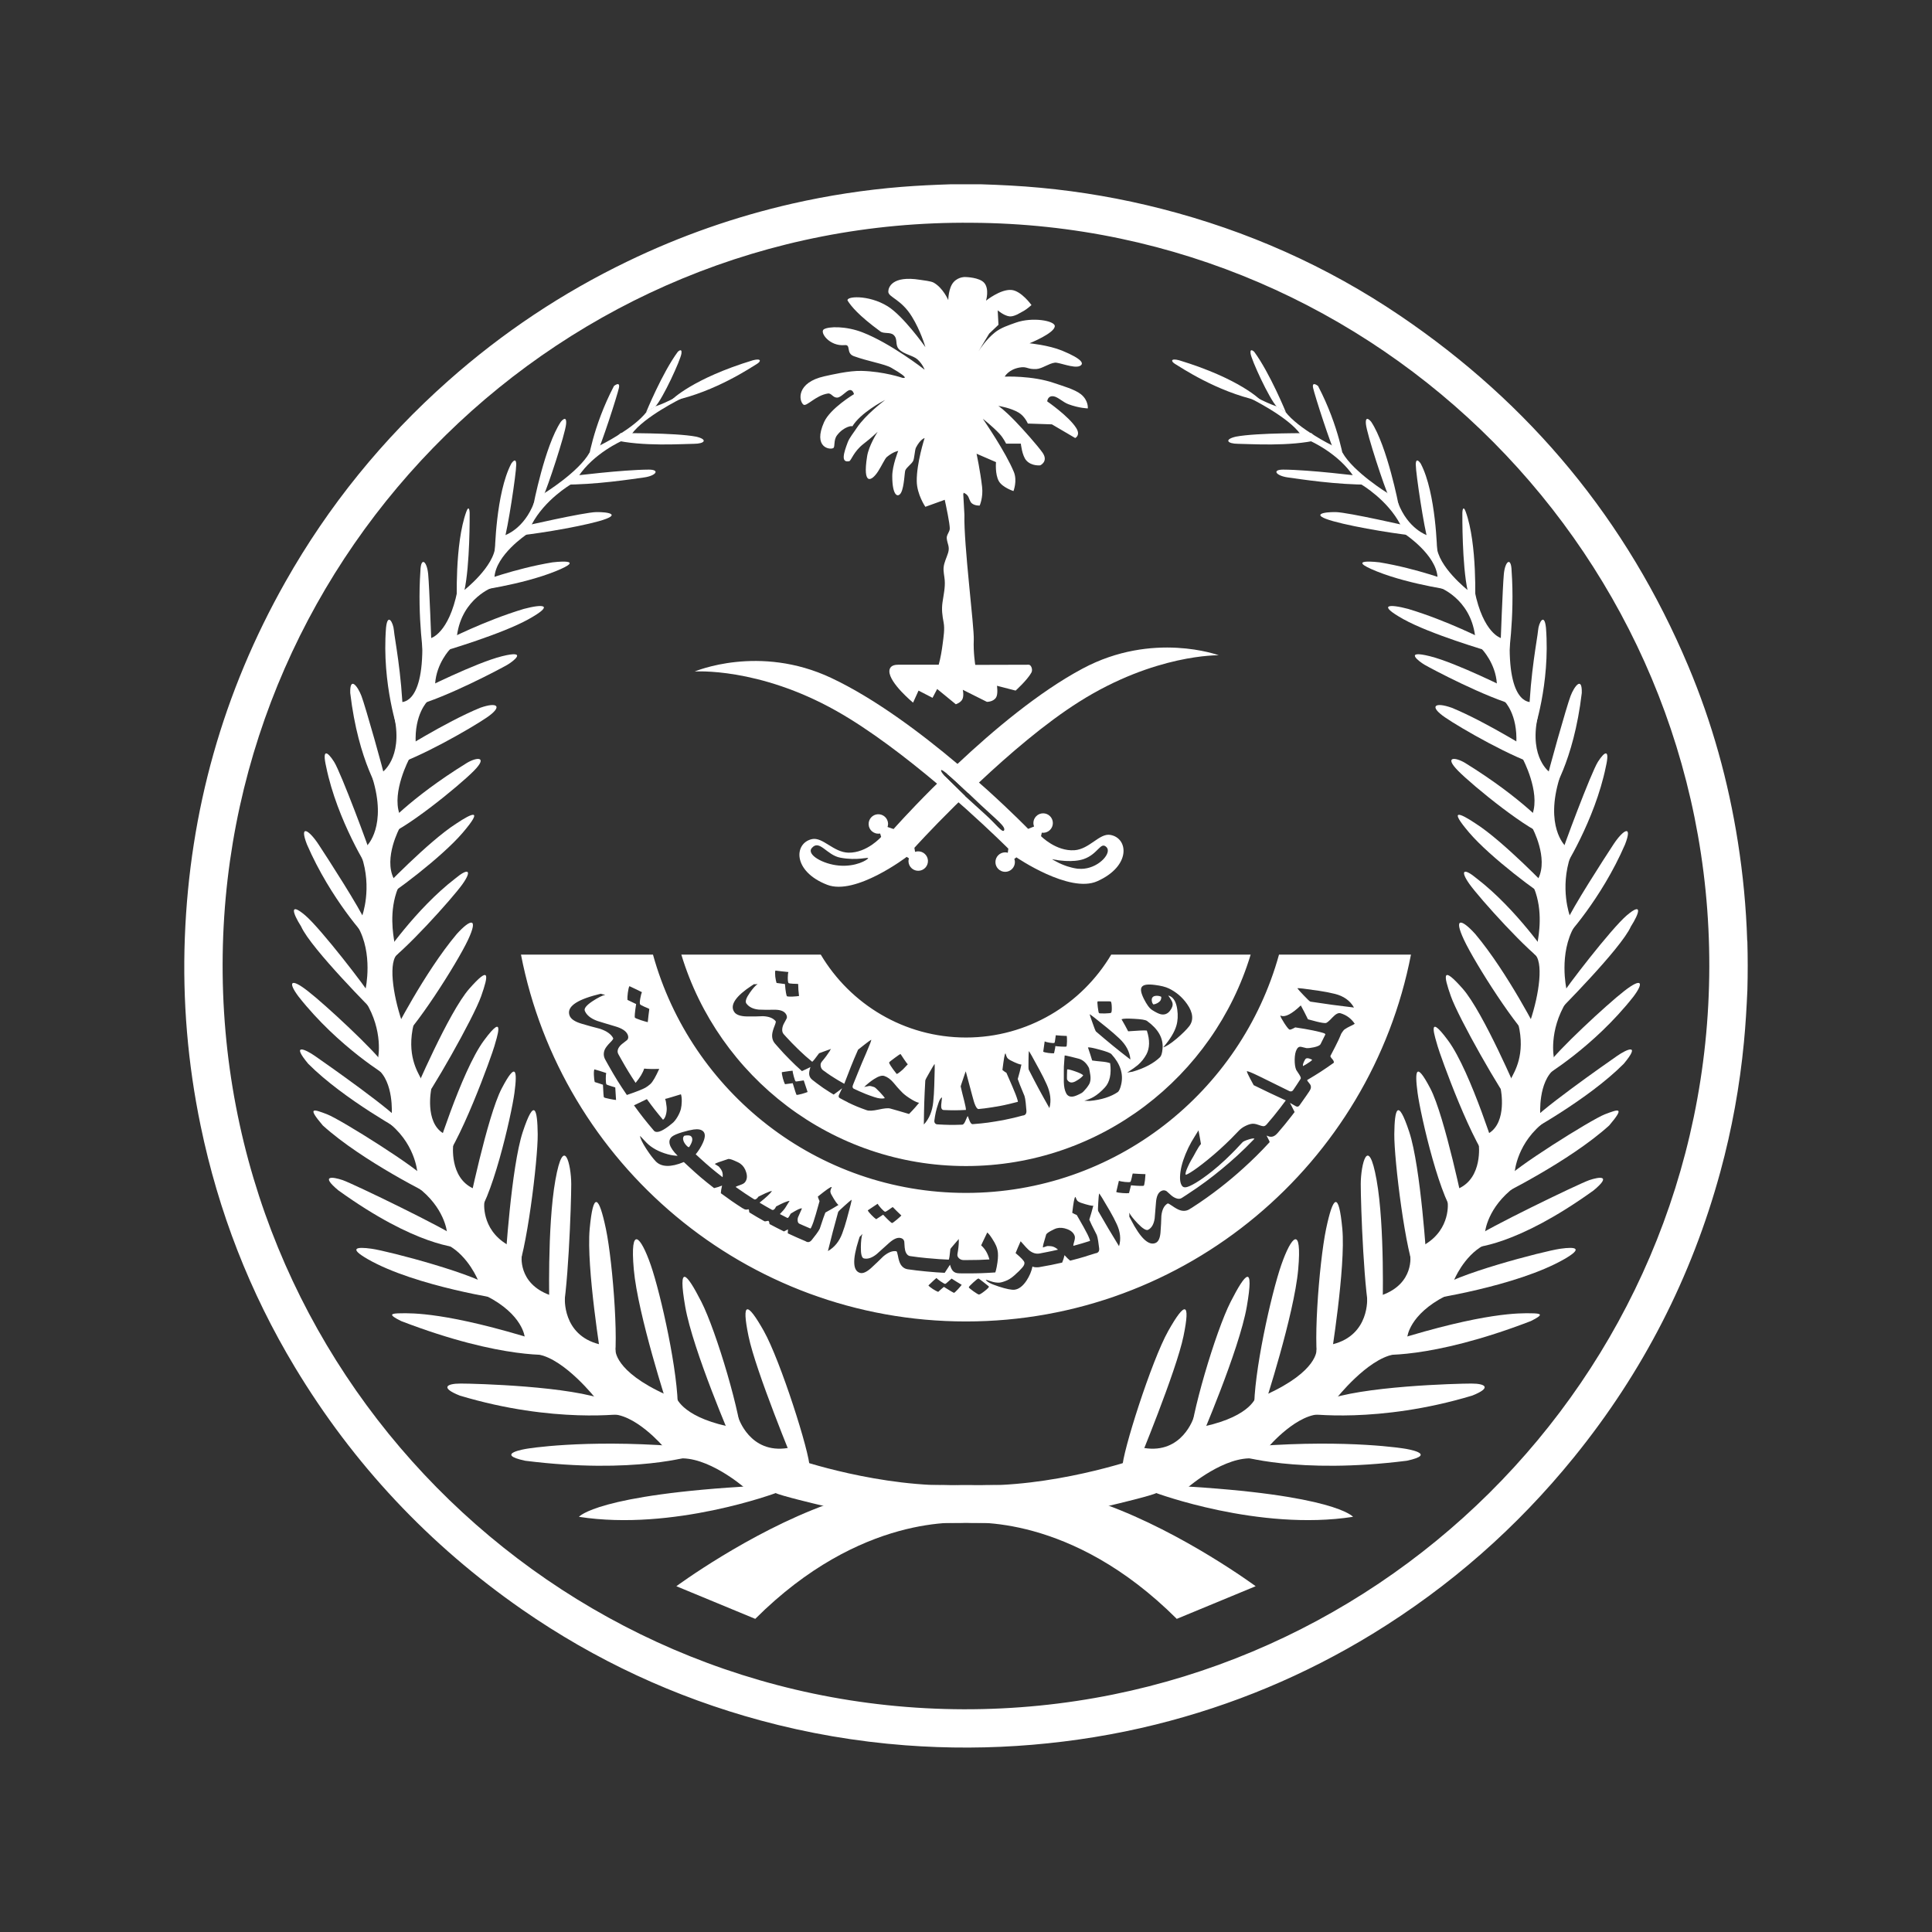 <svg width="220" height="220" viewBox="0 0 220 220" fill="none" xmlns="http://www.w3.org/2000/svg">
<rect x="0" y="0" width="220" height="220" fill="#333333" stroke="none"/>
<g id="Group 13">
<g id="Layer_2">
<g id="Group">
<g id="Group_2">
<path id="Vector" d="M86.114 169.198C67.952 170.179 65.924 172.723 65.924 172.723C76.646 174.388 88.43 169.984 88.43 169.984L86.114 169.198Z" fill="white"/>
<path id="Vector_2" d="M76.904 164.674C66.281 163.892 59.999 164.969 59.999 164.969C59.999 164.969 56.134 165.556 59.807 166.338C72.267 167.907 78.933 165.75 78.933 165.75L76.904 164.674Z" fill="white"/>
<path id="Vector_3" d="M69.162 159.506C65.105 157.841 54.093 157.548 52.451 157.548C50.811 157.548 50.132 158.035 52.355 158.918C63.077 162.146 71.19 160.973 71.19 160.973L69.162 159.506Z" fill="white"/>
<path id="Vector_4" d="M61.449 152.708C50.882 149.393 46.825 149.533 45.667 149.546C44.507 149.558 44.123 149.661 45.677 150.431C57.319 154.908 63.106 154.254 63.106 154.254L61.449 152.708Z" fill="white"/>
<path id="Vector_5" d="M56.429 146.844C54.755 145.209 44.178 142.458 42.339 142.199C40.497 141.936 39.727 142.145 41.876 143.382C47.342 146.514 57.513 147.999 57.513 147.999L56.429 146.844Z" fill="white"/>
<path id="Vector_6" d="M52.065 140.943C51.098 140.06 40.185 134.777 39.024 134.383C37.866 133.992 36.416 133.796 38.54 135.556C47.327 141.877 52.116 142.126 52.91 142.121L52.065 140.943Z" fill="white"/>
<path id="Vector_7" d="M48.448 134.229C47.966 133.25 38.788 127.47 37.244 126.885C35.697 126.297 34.925 126.002 36.759 128.158C41.3 132.269 49.318 136.186 49.318 136.186L48.448 134.229Z" fill="white"/>
<path id="Vector_8" d="M45.825 127.984C45.409 126.917 36.934 120.986 35.848 120.234C34.763 119.479 33.101 118.742 35.098 121.134C39.176 125.232 46.24 129.051 46.24 129.051L45.825 127.984Z" fill="white"/>
<path id="Vector_9" d="M43.74 121.227C42.739 119.693 37.084 114.429 35.038 112.841C32.995 111.255 32.796 111.892 34.006 113.495C38.559 119.273 44.248 122.629 44.248 122.629L43.74 121.227Z" fill="white"/>
<path id="Vector_10" d="M42.221 113.411C41.781 112.578 36.524 105.731 34.744 104.223C32.966 102.719 33.276 103.906 34.292 105.504C35.4 108.015 42.688 115.3 42.688 115.3L42.221 113.411Z" fill="white"/>
<path id="Vector_11" d="M41.704 105.111C40.937 103.348 37.389 97.848 36.275 96.157C35.161 94.463 34.048 93.831 34.953 96.157C37.667 102.431 41.77 106.803 41.77 106.803L41.704 105.111Z" fill="white"/>
<path id="Vector_12" d="M42.289 97.541C42.08 96.695 38.81 87.955 38.045 86.752C37.281 85.552 36.656 85.201 37.143 87.318C38.397 93.452 42.014 99.092 42.014 99.092L42.289 97.541Z" fill="white"/>
<path id="Vector_13" d="M43.875 88.83C43.75 87.989 41.584 80.36 41.161 79.256C40.74 78.155 39.826 76.94 39.882 78.914C40.817 86.836 43.423 90.482 43.423 90.482L43.875 88.83Z" fill="white"/>
<path id="Vector_14" d="M45.893 81.599C45.748 76.68 44.927 72.679 44.856 71.782C44.782 70.885 44.14 69.722 43.958 71.48C43.449 77.931 45.387 83.458 45.387 83.458L45.893 81.599Z" fill="white"/>
<path id="Vector_15" d="M49.131 73.431C49.131 73.431 48.898 66.904 48.758 65.389C48.62 63.877 47.917 63.356 47.873 65.013C47.499 70.312 48.293 75.231 48.293 75.231L49.131 73.431Z" fill="white"/>
<path id="Vector_16" d="M52.874 67.287C53.528 64.308 53.481 58.628 53.481 58.392C53.481 58.156 53.388 57.492 53.107 58.25C51.755 61.94 52.033 68.659 52.033 68.659L52.874 67.287Z" fill="white"/>
<path id="Vector_17" d="M57.407 61.502C57.818 60.3 58.784 53.907 58.784 52.912C58.784 51.916 58.219 52.796 58.219 52.796C56.456 56.147 56.35 62.923 56.35 62.923L57.407 61.502Z" fill="white"/>
<path id="Vector_18" d="M61.897 56.413C62.27 55.752 64.373 49.411 64.464 48.273C64.559 47.139 63.859 48.036 63.859 48.036C62.037 50.783 60.731 57.546 60.731 57.546L61.897 56.413Z" fill="white"/>
<path id="Vector_19" d="M67.859 51.855C68.466 50.721 70.286 45.044 70.473 44.191C70.659 43.34 69.912 43.955 69.912 43.955C67.485 48.592 66.925 52.71 66.925 52.71L67.859 51.855Z" fill="white"/>
<path id="Vector_20" d="M74.61 46.313C75.498 45.366 77.507 40.968 77.597 40.255C77.691 39.547 77.177 40.066 77.177 40.066C75.402 42.477 73.582 46.925 73.582 46.925L74.61 46.313Z" fill="white"/>
<path id="Vector_21" d="M76.71 45.617C81.511 44.58 85.607 41.784 86.148 41.469C86.694 41.155 86.716 40.774 85.75 41.019C78.809 43.129 76.481 45.538 76.481 45.538L76.71 45.617Z" fill="white"/>
<path id="Vector_22" d="M69.85 50.075C73.108 50.883 77.814 50.542 79.028 50.537C80.243 50.534 80.644 50.043 79.274 49.723C76.823 49.258 70.656 49.33 70.656 49.33L69.85 50.075Z" fill="white"/>
<path id="Vector_23" d="M64.09 55.181C67.741 55.218 71.999 54.552 73.344 54.367C74.689 54.181 75.203 53.482 73.892 53.475C70.804 53.492 65.1 54.212 65.1 54.212L64.09 55.181Z" fill="white"/>
<path id="Vector_24" d="M58.504 61.028C60.043 60.956 65.491 60.106 68.188 59.349C70.883 58.594 69.292 58.289 67.891 58.313C66.487 58.338 59.374 59.973 59.374 59.973L58.504 61.028Z" fill="white"/>
<path id="Vector_25" d="M53.943 67.312C53.943 67.312 59.305 66.631 63.207 65.072C67.109 63.511 62.914 64.035 62.914 64.035C58.58 64.75 54.629 66.265 54.629 66.265L53.943 67.312Z" fill="white"/>
<path id="Vector_26" d="M50.102 74.28C50.798 74.073 57.147 72.2 60.185 70.511C63.222 68.819 61.818 68.76 59.639 69.34C55.145 70.69 50.904 72.883 50.904 72.883L50.102 74.28Z" fill="white"/>
<path id="Vector_27" d="M47.125 80.407C50.818 79.445 57.097 76.097 57.771 75.703C58.444 75.31 60.19 73.97 57.161 74.727C54.135 75.482 47.956 78.6 47.956 78.6L47.125 80.407Z" fill="white"/>
<path id="Vector_28" d="M44.526 87.232C47.607 86.394 53.675 82.912 55.467 81.678C57.26 80.441 56.682 79.89 54.681 80.596C50.67 82.238 45.021 85.833 45.021 85.833L44.526 87.232Z" fill="white"/>
<path id="Vector_29" d="M43.536 95.274C45.726 94.841 52.34 89.43 53.97 87.766C55.598 86.106 54.292 86.204 53.173 86.871C46.555 90.959 43.764 94.234 43.764 94.234L43.536 95.274Z" fill="white"/>
<path id="Vector_30" d="M43.398 102.48C44.684 101.816 50.304 97.62 52.694 94.819C55.086 92.019 53.808 92.543 51.937 93.796C48.782 95.812 43.536 101.3 43.536 101.3L43.398 102.48Z" fill="white"/>
<path id="Vector_31" d="M43.742 109.849C45.876 108.578 51.556 102.247 52.674 100.668C53.788 99.087 53.331 98.792 51.848 100.031C47.319 103.508 43.622 108.993 43.622 108.993L43.742 109.849Z" fill="white"/>
<path id="Vector_32" d="M45.124 118.896C47.137 117.419 52.059 109.664 53.294 107.026C54.53 104.388 53.557 104.651 52.015 106.353C48.307 110.761 44.765 117.77 44.765 117.77L45.124 118.896Z" fill="white"/>
<path id="Vector_33" d="M47.691 126.081C48.999 124.566 53.901 115.953 54.789 113.443C55.674 110.938 55.767 109.945 53.434 112.593C51.099 115.243 47.13 124.564 47.13 124.564L47.691 126.081Z" fill="white"/>
<path id="Vector_34" d="M49.798 133.127C52.259 130.75 56.079 119.942 56.293 119.142C56.507 118.346 57.692 114.975 55.101 118.491C52.507 121.999 49.412 132.122 49.412 132.122L49.798 133.127Z" fill="white"/>
<path id="Vector_35" d="M53.941 138.846C55.927 137.122 58.236 127.015 58.58 124.453C58.924 121.896 58.769 120.809 57.127 123.951C55.482 127.094 53.274 137.862 53.274 137.862L53.941 138.846Z" fill="white"/>
<path id="Vector_36" d="M58.718 145.187C59.935 142.92 61.26 132.016 61.23 129.156C61.198 126.297 60.849 124.905 59.529 128.893C58.209 132.884 57.545 143.716 57.545 143.716L58.718 145.187Z" fill="white"/>
<path id="Vector_37" d="M63.873 150.362C64.685 147.744 65.048 137.078 65.048 134.846C65.046 132.611 64.193 129.046 63.244 134.369C62.29 139.692 62.56 149.047 62.56 149.047L63.873 150.362Z" fill="white"/>
<path id="Vector_38" d="M69.718 155.931C70.625 154.485 69.799 143.756 68.997 139.942C68.198 136.131 67.554 135.591 67.148 139.928C66.743 144.267 68.491 154.95 68.491 154.95L69.718 155.931Z" fill="white"/>
<path id="Vector_39" d="M77.182 160.642C77.281 156.42 75.235 147.313 74.099 144.041C72.961 140.768 71.712 139.37 72.171 144.552C72.634 149.733 76.027 160.125 76.027 160.125L77.182 160.642Z" fill="white"/>
<path id="Vector_40" d="M84.538 164.519C84.477 161.355 81.571 151.584 79.865 148.238C78.158 144.892 77.165 143.822 78.028 148.793C78.893 153.765 83.405 164.182 83.405 164.182L84.538 164.519Z" fill="white"/>
<path id="Vector_41" d="M92.197 167.127C92.226 165.463 88.861 154.903 86.97 151.552C85.082 148.201 84.413 148.157 85.234 152.144C86.053 156.14 90.446 166.736 90.446 166.736L92.197 167.127Z" fill="white"/>
<path id="Vector_42" d="M84.654 169.303C84.654 169.303 80.489 165.719 77.155 166.092C76.651 166.149 75.577 164.777 75.577 164.777C75.577 164.777 72.201 160.779 69.322 161.055C68.813 161.104 67.847 159.265 67.847 159.265C67.847 159.265 64.329 154.773 61.285 154.234L59.753 152.267C59.753 152.267 59.566 149.701 55.384 147.569C54.89 147.316 54.447 145.814 54.447 145.814C54.447 145.814 53.348 143.048 51.052 141.804L50.89 140.267C50.89 140.267 50.641 137.496 47.502 135.148C47.059 134.816 47.519 133.454 47.519 133.454C47.519 133.454 47.271 130.012 43.937 127.612C43.612 127.379 44.608 126.89 44.608 126.89C44.608 126.89 44.873 123.182 42.948 121.699L43.052 120.475C43.052 120.475 43.698 117.421 41.616 114.046C41.343 113.603 41.63 112.593 41.63 112.593C41.63 112.593 42.526 108.592 40.721 105.485C40.426 104.976 41.237 104.305 41.237 104.305C41.237 104.305 42.417 101.145 41.156 97.47C40.95 96.867 41.793 96.29 41.793 96.29C41.793 96.29 44.111 94.091 42.403 88.572C42.218 87.977 43.511 87.957 43.511 87.957C43.511 87.957 45.862 86.359 44.925 81.749C44.782 81.049 45.493 79.937 45.493 79.937C45.493 79.937 48.227 80.613 48.089 73.191L49.058 72.669C49.058 72.669 51.101 72.163 52.085 67.275C52.205 66.67 52.849 67.211 52.849 67.211C52.849 67.211 56.304 64.514 56.409 62.115L57.484 60.957C57.484 60.957 59.674 60.261 60.813 57.229L61.993 56.155C61.993 56.155 65.89 53.753 67.131 51.542L68.339 50.704C68.339 50.704 72.167 48.826 73.642 46.881L74.598 46.276C74.598 46.276 76.086 45.893 79.041 44.019L77.652 45.344C77.652 45.344 73.312 47.461 71.913 49.453L70.841 50.193C70.841 50.193 67.591 51.602 65.828 54.306L64.963 55.184C64.963 55.184 62.008 56.91 60.53 59.754L59.969 60.858C59.969 60.858 56.461 63.184 56.306 65.736L56.191 66.845C56.191 66.845 52.613 68.074 52.038 72.365L51.256 73.913C51.256 73.913 49.695 75.519 49.55 77.86L48.677 79.861C48.677 79.861 47.162 81.324 47.34 84.668L46.594 86.428C46.594 86.428 44.61 90.148 45.486 92.665L45.515 94.271C45.515 94.271 43.661 97.686 44.834 100.034C44.834 100.034 45.166 100.705 45.321 101.135C44.264 103.739 44.782 106.488 44.923 107.339C44.923 107.339 45.178 108.145 45.336 108.578C44.17 109.374 44.731 113.242 45.751 116.261C45.751 116.261 47.165 116.376 47.113 116.595C46.26 120.104 47.558 122.051 47.929 122.808L49.105 124.038C49.105 124.038 48.345 127.743 50.462 129.046C50.831 129.272 51.608 130.346 51.608 130.346C51.608 130.346 51.145 134.083 53.894 135.335L55.151 136.872C55.151 136.872 54.752 139.92 57.737 141.71L59.416 142.91C59.416 142.91 58.907 146.121 62.598 147.466L64.326 147.758C64.326 147.758 63.987 152.004 68.233 153.071L70.082 153.696C70.082 153.696 69.885 156.12 75.835 158.812L76.961 158.994C76.961 158.994 77.436 161.212 82.832 162.412L84.074 161.414C84.074 161.414 85.367 165.598 89.721 164.885L90.69 166.154C90.69 166.154 100.279 169.48 109.508 169.116C109.707 169.114 111.345 169.126 111.812 169.112C118.822 168.89 125.922 171.312 125.922 171.312C125.902 171.317 125.888 171.322 125.888 171.322C134.773 174.557 142.985 180.625 142.985 180.625L134.001 184.343C121.954 172.32 110.624 173.367 109.533 173.421C109.533 173.421 108.409 173.451 106.895 173.38C102.644 173.173 95.659 171.973 93.126 171.324C93.126 171.324 88.784 170.294 88.3 170.002L84.654 169.303Z" fill="white"/>
<g id="Group_3">
<path id="Vector_43" d="M133.885 169.197C152.047 170.178 154.075 172.723 154.075 172.723C143.353 174.387 131.569 169.984 131.569 169.984L133.885 169.197Z" fill="white"/>
<path id="Vector_44" d="M143.095 164.673C153.718 163.892 160 164.968 160 164.968C160 164.968 163.865 165.556 160.192 166.338C147.732 167.907 141.066 165.75 141.066 165.75L143.095 164.673Z" fill="white"/>
<path id="Vector_45" d="M150.839 159.505C154.896 157.841 165.908 157.548 167.551 157.548C169.191 157.548 169.869 158.035 167.647 158.918C156.924 162.146 148.811 160.973 148.811 160.973L150.839 159.505Z" fill="white"/>
<path id="Vector_46" d="M158.55 152.707C169.117 149.393 173.174 149.533 174.332 149.546C175.492 149.558 175.876 149.661 174.322 150.431C162.68 154.908 156.893 154.254 156.893 154.254L158.55 152.707Z" fill="white"/>
<path id="Vector_47" d="M163.571 146.844C165.245 145.209 175.822 142.457 177.661 142.199C179.502 141.936 180.272 142.145 178.123 143.382C172.658 146.514 162.486 147.999 162.486 147.999L163.571 146.844Z" fill="white"/>
<path id="Vector_48" d="M167.937 140.943C168.903 140.06 179.817 134.777 180.978 134.383C182.136 133.992 183.586 133.796 181.462 135.556C172.675 141.877 167.885 142.125 167.091 142.12L167.937 140.943Z" fill="white"/>
<path id="Vector_49" d="M171.553 134.228C172.035 133.25 181.213 127.47 182.757 126.884C184.304 126.297 185.076 126.002 183.242 128.158C178.701 132.269 170.683 136.185 170.683 136.185L171.553 134.228Z" fill="white"/>
<path id="Vector_50" d="M174.174 127.983C174.59 126.916 183.065 120.986 184.151 120.234C185.236 119.479 186.898 118.741 184.901 121.133C180.822 125.232 173.759 129.05 173.759 129.05L174.174 127.983Z" fill="white"/>
<path id="Vector_51" d="M176.262 121.227C177.263 119.693 182.917 114.429 184.963 112.841C187.006 111.255 187.205 111.892 185.996 113.495C181.442 119.273 175.753 122.629 175.753 122.629L176.262 121.227Z" fill="white"/>
<path id="Vector_52" d="M177.781 113.411C178.221 112.578 183.478 105.73 185.258 104.223C187.035 102.718 186.726 103.906 185.71 105.504C184.601 108.014 177.314 115.299 177.314 115.299L177.781 113.411Z" fill="white"/>
<path id="Vector_53" d="M178.297 105.111C179.064 103.348 182.612 97.848 183.724 96.156C184.837 94.462 185.951 93.831 185.046 96.156C182.332 102.431 178.229 106.802 178.229 106.802L178.297 105.111Z" fill="white"/>
<path id="Vector_54" d="M177.712 97.541C177.921 96.695 181.191 87.954 181.956 86.752C182.721 85.552 183.345 85.201 182.858 87.318C181.604 93.452 177.988 99.092 177.988 99.092L177.712 97.541Z" fill="white"/>
<path id="Vector_55" d="M176.126 88.83C176.252 87.989 178.418 80.36 178.841 79.256C179.261 78.154 180.176 76.94 180.119 78.914C179.185 86.836 176.579 90.482 176.579 90.482L176.126 88.83Z" fill="white"/>
<path id="Vector_56" d="M174.106 81.599C174.251 76.679 175.072 72.679 175.143 71.782C175.217 70.884 175.859 69.721 176.041 71.479C176.55 77.931 174.612 83.458 174.612 83.458L174.106 81.599Z" fill="white"/>
<path id="Vector_57" d="M170.87 73.431C170.87 73.431 171.104 66.904 171.244 65.389C171.382 63.877 172.085 63.356 172.129 65.013C172.503 70.311 171.709 75.231 171.709 75.231L170.87 73.431Z" fill="white"/>
<path id="Vector_58" d="M167.128 67.287C166.474 64.308 166.521 58.628 166.521 58.392C166.521 58.156 166.614 57.492 166.894 58.249C168.247 61.94 167.969 68.659 167.969 68.659L167.128 67.287Z" fill="white"/>
<path id="Vector_59" d="M162.594 61.502C162.184 60.3 161.217 53.907 161.217 52.912C161.217 51.916 161.783 52.796 161.783 52.796C163.546 56.147 163.651 62.923 163.651 62.923L162.594 61.502Z" fill="white"/>
<path id="Vector_60" d="M158.105 56.413C157.731 55.752 155.629 49.411 155.538 48.272C155.442 47.139 156.143 48.036 156.143 48.036C157.965 50.783 159.271 57.546 159.271 57.546L158.105 56.413Z" fill="white"/>
<path id="Vector_61" d="M152.143 51.855C151.536 50.721 149.716 45.044 149.53 44.191C149.343 43.34 150.09 43.955 150.09 43.955C152.517 48.592 153.077 52.71 153.077 52.71L152.143 51.855Z" fill="white"/>
<path id="Vector_62" d="M145.391 46.313C144.504 45.366 142.495 40.968 142.404 40.255C142.311 39.547 142.824 40.065 142.824 40.065C144.599 42.477 146.419 46.925 146.419 46.925L145.391 46.313Z" fill="white"/>
<path id="Vector_63" d="M143.29 45.617C138.488 44.579 134.392 41.784 133.851 41.469C133.305 41.154 133.283 40.773 134.249 41.019C141.19 43.129 143.518 45.538 143.518 45.538L143.29 45.617Z" fill="white"/>
<path id="Vector_64" d="M150.151 50.075C146.893 50.883 142.188 50.542 140.973 50.537C139.759 50.534 139.358 50.043 140.727 49.723C143.178 49.258 149.345 49.33 149.345 49.33L150.151 50.075Z" fill="white"/>
<path id="Vector_65" d="M155.909 55.181C152.258 55.218 148 54.551 146.655 54.367C145.31 54.18 144.796 53.482 146.107 53.475C149.195 53.492 154.899 54.212 154.899 54.212L155.909 55.181Z" fill="white"/>
<path id="Vector_66" d="M161.495 61.028C159.956 60.956 154.508 60.106 151.811 59.348C149.116 58.593 150.707 58.289 152.108 58.313C153.512 58.338 160.625 59.973 160.625 59.973L161.495 61.028Z" fill="white"/>
<path id="Vector_67" d="M166.058 67.312C166.058 67.312 160.696 66.631 156.794 65.072C152.892 63.511 157.087 64.034 157.087 64.034C161.421 64.75 165.372 66.264 165.372 66.264L166.058 67.312Z" fill="white"/>
<path id="Vector_68" d="M169.896 74.279C169.201 74.073 162.853 72.2 159.814 70.51C156.777 68.819 158.181 68.76 160.359 69.34C164.854 70.69 169.095 72.883 169.095 72.883L169.896 74.279Z" fill="white"/>
<path id="Vector_69" d="M172.874 80.406C169.181 79.445 162.902 76.097 162.228 75.703C161.555 75.31 159.809 73.97 162.838 74.727C165.865 75.482 172.043 78.599 172.043 78.599L172.874 80.406Z" fill="white"/>
<path id="Vector_70" d="M175.473 87.231C172.392 86.393 166.324 82.912 164.532 81.677C162.739 80.441 163.317 79.89 165.318 80.596C169.328 82.238 174.981 85.832 174.981 85.832L175.473 87.231Z" fill="white"/>
<path id="Vector_71" d="M176.463 95.274C174.273 94.841 167.659 89.43 166.029 87.765C164.401 86.106 165.707 86.204 166.825 86.87C173.444 90.959 176.235 94.234 176.235 94.234L176.463 95.274Z" fill="white"/>
<path id="Vector_72" d="M176.601 102.48C175.315 101.816 169.695 97.619 167.305 94.819C164.913 92.019 166.191 92.542 168.062 93.796C171.217 95.812 176.463 101.3 176.463 101.3L176.601 102.48Z" fill="white"/>
<path id="Vector_73" d="M176.26 109.849C174.126 108.577 168.446 102.246 167.328 100.668C166.214 99.087 166.671 98.792 168.154 100.031C172.682 103.508 176.38 108.993 176.38 108.993L176.26 109.849Z" fill="white"/>
<path id="Vector_74" d="M174.878 118.896C172.864 117.419 167.942 109.664 166.708 107.026C165.471 104.388 166.445 104.651 167.986 106.352C171.694 110.761 175.237 117.77 175.237 117.77L174.878 118.896Z" fill="white"/>
<path id="Vector_75" d="M172.311 126.08C171.003 124.566 166.1 115.953 165.213 113.443C164.328 110.938 164.234 109.944 166.567 112.592C168.903 115.243 172.871 124.563 172.871 124.563L172.311 126.08Z" fill="white"/>
<path id="Vector_76" d="M170.204 133.127C167.743 130.749 163.922 119.941 163.708 119.142C163.494 118.345 162.309 114.975 164.901 118.491C167.495 121.999 170.59 132.121 170.59 132.121L170.204 133.127Z" fill="white"/>
<path id="Vector_77" d="M166.061 138.846C164.075 137.122 161.766 127.015 161.424 124.453C161.08 121.896 161.235 120.809 162.877 123.951C164.522 127.093 166.73 137.862 166.73 137.862L166.061 138.846Z" fill="white"/>
<path id="Vector_78" d="M161.284 145.186C160.067 142.919 158.741 132.015 158.771 129.156C158.803 126.297 159.152 124.905 160.472 128.893C161.793 132.883 162.456 143.716 162.456 143.716L161.284 145.186Z" fill="white"/>
<path id="Vector_79" d="M156.125 150.362C155.314 147.743 154.95 137.078 154.95 134.845C154.953 132.61 155.806 129.045 156.755 134.368C157.709 139.691 157.438 149.046 157.438 149.046L156.125 150.362Z" fill="white"/>
<path id="Vector_80" d="M150.284 155.931C149.376 154.485 150.202 143.755 151.004 139.942C151.803 136.131 152.447 135.59 152.853 139.927C153.259 144.267 151.51 154.95 151.51 154.95L150.284 155.931Z" fill="white"/>
<path id="Vector_81" d="M142.817 160.641C142.719 156.42 144.765 147.313 145.901 144.041C147.039 140.768 148.288 139.369 147.828 144.552C147.366 149.732 143.973 160.125 143.973 160.125L142.817 160.641Z" fill="white"/>
<path id="Vector_82" d="M135.463 164.518C135.525 161.354 138.431 151.584 140.137 148.237C141.844 144.891 142.837 143.822 141.974 148.793C141.108 153.764 136.597 164.182 136.597 164.182L135.463 164.518Z" fill="white"/>
<path id="Vector_83" d="M127.805 167.127C127.775 165.463 131.141 154.903 133.032 151.552C134.92 148.201 135.589 148.156 134.768 152.144C133.949 156.139 129.555 166.736 129.555 166.736L127.805 167.127Z" fill="white"/>
<path id="Vector_84" d="M135.348 169.303C135.348 169.303 139.513 165.718 142.847 166.092C143.351 166.149 144.425 164.777 144.425 164.777C144.425 164.777 147.801 160.779 150.68 161.054C151.189 161.103 152.155 159.264 152.155 159.264C152.155 159.264 155.673 154.772 158.717 154.234L160.249 152.267C160.249 152.267 160.436 149.7 164.618 147.569C165.112 147.315 165.555 145.813 165.555 145.813C165.555 145.813 166.654 143.047 168.95 141.803L169.112 140.267C169.112 140.267 169.361 137.496 172.5 135.148C172.943 134.816 172.483 133.454 172.483 133.454C172.483 133.454 172.731 130.012 176.065 127.612C176.39 127.378 175.394 126.889 175.394 126.889C175.394 126.889 175.129 123.182 177.054 121.699L176.95 120.475C176.95 120.475 176.304 117.421 178.386 114.045C178.659 113.603 178.371 112.592 178.371 112.592C178.371 112.592 177.477 108.592 179.281 105.484C179.576 104.975 178.765 104.304 178.765 104.304C178.765 104.304 177.585 101.145 178.846 97.469C179.053 96.867 178.209 96.289 178.209 96.289C178.209 96.289 175.891 94.091 177.599 88.572C177.784 87.977 176.491 87.957 176.491 87.957C176.491 87.957 174.14 86.359 175.077 81.749C175.22 81.048 174.509 79.937 174.509 79.937C174.509 79.937 171.775 80.613 171.913 73.19L170.944 72.669C170.944 72.669 168.901 72.163 167.917 67.275C167.797 66.67 167.153 67.211 167.153 67.211C167.153 67.211 163.698 64.514 163.593 62.114L162.518 60.956C162.518 60.956 160.328 60.26 159.189 57.229L158.009 56.154C158.009 56.154 154.112 53.752 152.871 51.542L151.663 50.704C151.663 50.704 147.835 48.825 146.36 46.881L145.404 46.276C145.404 46.276 143.916 45.892 140.961 44.019L142.35 45.344C142.35 45.344 146.69 47.461 148.089 49.452L149.161 50.192C149.161 50.192 152.411 51.601 154.174 54.306L155.039 55.183C155.039 55.183 157.994 56.909 159.472 59.754L160.033 60.858C160.033 60.858 163.541 63.184 163.696 65.736L163.812 66.845C163.812 66.845 167.389 68.074 167.964 72.364L168.746 73.913C168.746 73.913 170.307 75.519 170.452 77.859L171.325 79.861C171.325 79.861 172.84 81.323 172.663 84.667L173.408 86.428C173.408 86.428 175.392 90.147 174.516 92.665L174.487 94.271C174.487 94.271 176.341 97.686 175.168 100.034C175.168 100.034 174.836 100.705 174.681 101.135C175.738 103.739 175.22 106.488 175.079 107.338C175.079 107.338 174.824 108.145 174.666 108.577C175.832 109.374 175.271 113.241 174.251 116.261C174.251 116.261 172.837 116.376 172.889 116.595C173.742 120.103 172.444 122.051 172.072 122.808L170.897 124.037C170.897 124.037 171.657 127.742 169.54 129.045C169.171 129.272 168.394 130.346 168.394 130.346C168.394 130.346 168.857 134.083 166.108 135.335L164.852 136.871C164.852 136.871 165.25 139.92 162.265 141.71L160.586 142.91C160.586 142.91 161.095 146.121 157.404 147.465L155.676 147.758C155.676 147.758 156.015 152.004 151.769 153.071L149.92 153.696C149.92 153.696 150.117 156.12 144.167 158.812L143.041 158.994C143.041 158.994 142.567 161.212 137.17 162.411L135.928 161.413C135.928 161.413 134.635 165.598 130.281 164.885L129.312 166.153C129.312 166.153 119.723 169.48 110.494 169.116C110.295 169.114 108.657 169.126 108.19 169.111C101.18 168.89 94.08 171.312 94.08 171.312C94.1 171.317 94.114 171.321 94.114 171.321C85.229 174.557 77.017 180.625 77.017 180.625L86.001 184.342C98.048 172.32 109.378 173.367 110.469 173.421C110.469 173.421 111.593 173.451 113.107 173.379C117.358 173.173 124.343 171.973 126.876 171.324C126.876 171.324 131.218 170.294 131.702 170.001L135.348 169.303Z" fill="white"/>
</g>
<g id="Group_4">
<path id="Vector_85" d="M78.482 130.612C78.43 130.658 78.332 130.612 78.197 130.471C78.03 130.307 77.902 130.115 77.828 129.911C77.739 129.653 77.771 129.456 77.926 129.326C78.32 129.252 78.575 129.274 78.703 129.404C78.932 129.64 78.858 130.036 78.482 130.612Z" fill="white"/>
<path id="Vector_86" d="M149.313 120.622C148.949 120.458 148.718 120.462 148.617 120.647C148.42 120.984 148.337 121.232 148.369 121.399C148.556 121.311 148.826 121.141 149.178 120.903C149.328 120.794 149.406 120.721 149.411 120.679C149.396 120.664 149.365 120.647 149.313 120.622ZM149.313 120.622C148.949 120.458 148.718 120.462 148.617 120.647C148.42 120.984 148.337 121.232 148.369 121.399C148.556 121.311 148.826 121.141 149.178 120.903C149.328 120.794 149.406 120.721 149.411 120.679C149.396 120.664 149.365 120.647 149.313 120.622ZM149.313 120.622C148.949 120.458 148.718 120.462 148.617 120.647C148.42 120.984 148.337 121.232 148.369 121.399C148.556 121.311 148.826 121.141 149.178 120.903C149.328 120.794 149.406 120.721 149.411 120.679C149.396 120.664 149.365 120.647 149.313 120.622ZM149.313 120.622C148.949 120.458 148.718 120.462 148.617 120.647C148.42 120.984 148.337 121.232 148.369 121.399C148.556 121.311 148.826 121.141 149.178 120.903C149.328 120.794 149.406 120.721 149.411 120.679C149.396 120.664 149.365 120.647 149.313 120.622ZM149.313 120.622C148.949 120.458 148.718 120.462 148.617 120.647C148.42 120.984 148.337 121.232 148.369 121.399C148.556 121.311 148.826 121.141 149.178 120.903C149.328 120.794 149.406 120.721 149.411 120.679C149.396 120.664 149.365 120.647 149.313 120.622ZM149.313 120.622C148.949 120.458 148.718 120.462 148.617 120.647C148.42 120.984 148.337 121.232 148.369 121.399C148.556 121.311 148.826 121.141 149.178 120.903C149.328 120.794 149.406 120.721 149.411 120.679C149.396 120.664 149.365 120.647 149.313 120.622ZM149.313 120.622C148.949 120.458 148.718 120.462 148.617 120.647C148.42 120.984 148.337 121.232 148.369 121.399C148.556 121.311 148.826 121.141 149.178 120.903C149.328 120.794 149.406 120.721 149.411 120.679C149.396 120.664 149.365 120.647 149.313 120.622ZM149.313 120.622C148.949 120.458 148.718 120.462 148.617 120.647C148.42 120.984 148.337 121.232 148.369 121.399C148.556 121.311 148.826 121.141 149.178 120.903C149.328 120.794 149.406 120.721 149.411 120.679C149.396 120.664 149.365 120.647 149.313 120.622ZM149.313 120.622C148.949 120.458 148.718 120.462 148.617 120.647C148.42 120.984 148.337 121.232 148.369 121.399C148.556 121.311 148.826 121.141 149.178 120.903C149.328 120.794 149.406 120.721 149.411 120.679C149.396 120.664 149.365 120.647 149.313 120.622ZM149.313 120.622C148.949 120.458 148.718 120.462 148.617 120.647C148.42 120.984 148.337 121.232 148.369 121.399C148.556 121.311 148.826 121.141 149.178 120.903C149.328 120.794 149.406 120.721 149.411 120.679C149.396 120.664 149.365 120.647 149.313 120.622ZM149.313 120.622C148.949 120.458 148.718 120.462 148.617 120.647C148.42 120.984 148.337 121.232 148.369 121.399C148.556 121.311 148.826 121.141 149.178 120.903C149.328 120.794 149.406 120.721 149.411 120.679C149.396 120.664 149.365 120.647 149.313 120.622ZM149.313 120.622C148.949 120.458 148.718 120.462 148.617 120.647C148.42 120.984 148.337 121.232 148.369 121.399C148.556 121.311 148.826 121.141 149.178 120.903C149.328 120.794 149.406 120.721 149.411 120.679C149.396 120.664 149.365 120.647 149.313 120.622ZM149.313 120.622C148.949 120.458 148.718 120.462 148.617 120.647C148.42 120.984 148.337 121.232 148.369 121.399C148.556 121.311 148.826 121.141 149.178 120.903C149.328 120.794 149.406 120.721 149.411 120.679C149.396 120.664 149.365 120.647 149.313 120.622ZM149.313 120.622C148.949 120.458 148.718 120.462 148.617 120.647C148.42 120.984 148.337 121.232 148.369 121.399C148.556 121.311 148.826 121.141 149.178 120.903C149.328 120.794 149.406 120.721 149.411 120.679C149.396 120.664 149.365 120.647 149.313 120.622ZM149.313 120.622C148.949 120.458 148.718 120.462 148.617 120.647C148.42 120.984 148.337 121.232 148.369 121.399C148.556 121.311 148.826 121.141 149.178 120.903C149.328 120.794 149.406 120.721 149.411 120.679C149.396 120.664 149.365 120.647 149.313 120.622ZM149.313 120.622C148.949 120.458 148.718 120.462 148.617 120.647C148.42 120.984 148.337 121.232 148.369 121.399C148.556 121.311 148.826 121.141 149.178 120.903C149.328 120.794 149.406 120.721 149.411 120.679C149.396 120.664 149.365 120.647 149.313 120.622ZM149.313 120.622C148.949 120.458 148.718 120.462 148.617 120.647C148.42 120.984 148.337 121.232 148.369 121.399C148.556 121.311 148.826 121.141 149.178 120.903C149.328 120.794 149.406 120.721 149.411 120.679C149.396 120.664 149.365 120.647 149.313 120.622ZM149.313 120.622C148.949 120.458 148.718 120.462 148.617 120.647C148.42 120.984 148.337 121.232 148.369 121.399C148.556 121.311 148.826 121.141 149.178 120.903C149.328 120.794 149.406 120.721 149.411 120.679C149.396 120.664 149.365 120.647 149.313 120.622ZM149.313 120.622C148.949 120.458 148.718 120.462 148.617 120.647C148.42 120.984 148.337 121.232 148.369 121.399C148.556 121.311 148.826 121.141 149.178 120.903C149.328 120.794 149.406 120.721 149.411 120.679C149.396 120.664 149.365 120.647 149.313 120.622ZM149.313 120.622C148.949 120.458 148.718 120.462 148.617 120.647C148.42 120.984 148.337 121.232 148.369 121.399C148.556 121.311 148.826 121.141 149.178 120.903C149.328 120.794 149.406 120.721 149.411 120.679C149.396 120.664 149.365 120.647 149.313 120.622ZM145.642 108.705C141.32 124.33 126.981 135.839 109.999 135.839C93.018 135.839 78.679 124.33 74.357 108.705H59.325C63.937 132.473 84.902 150.477 109.997 150.477C135.092 150.477 156.064 132.473 160.669 108.705H145.642ZM150.215 112.826C150.852 112.919 151.454 113.037 152.02 113.178C152.998 113.426 153.731 113.93 154.181 114.731C152.189 114.493 151.196 114.358 149.219 114.058C149.131 114.031 148.883 113.795 148.472 113.362C148.084 112.956 147.84 112.688 147.737 112.543C147.761 112.479 148.583 112.587 150.215 112.826ZM99.936 137.075C99.988 137.179 100.118 137.351 100.335 137.594C100.553 137.833 100.703 137.963 100.785 137.983C100.836 137.992 100.981 137.916 101.21 137.754C101.468 137.572 101.616 137.464 101.66 137.449C102.043 137.838 102.24 138.034 102.641 138.413C102.523 138.531 102.351 138.693 102.107 138.895C101.797 139.158 101.616 139.278 101.569 139.269C101.498 139.254 101.153 138.946 100.563 138.319C100.325 138.469 100.059 138.642 99.774 138.833C99.649 138.75 99.464 138.595 99.24 138.361C98.997 138.113 98.857 137.936 98.815 137.823C99.098 137.624 99.477 137.375 99.936 137.075ZM71.492 113.047C71.544 112.654 71.606 112.406 71.674 112.295C72.043 112.462 72.52 112.698 73.096 112.978C73.039 113.092 72.978 113.325 72.913 113.679C72.847 114.036 72.84 114.259 72.882 114.353C72.901 114.404 73.064 114.503 73.368 114.633C73.705 114.773 73.897 114.857 73.939 114.891C73.86 115.489 73.821 115.794 73.762 116.396C73.585 116.354 73.322 116.283 72.985 116.172C72.545 116.027 72.311 115.919 72.291 115.872C72.255 115.798 72.287 115.277 72.437 114.333C72.137 114.183 71.81 114.028 71.451 113.861C71.431 113.682 71.446 113.411 71.492 113.047ZM69.425 125.136C69.022 125.058 68.793 124.991 68.766 124.945C68.741 124.913 68.695 124.436 68.658 123.519C68.372 123.415 68.06 123.317 67.723 123.214C67.677 123.046 67.645 122.793 67.63 122.471C67.61 122.115 67.635 121.876 67.682 121.77C68.139 121.901 68.444 121.989 68.599 122.046C68.771 122.102 68.857 122.129 69.029 122.186C68.997 122.294 68.982 122.518 68.982 122.86C68.987 123.201 69.009 123.41 69.056 123.482C69.076 123.509 69.228 123.57 69.518 123.659C69.84 123.762 70.022 123.814 70.061 123.826C70.089 124.396 70.108 124.681 70.15 125.257C69.99 125.242 69.742 125.2 69.425 125.136ZM69.294 121.328C69.216 121.183 69.174 121.112 69.093 120.969C69.022 120.844 68.99 120.782 68.921 120.657C68.714 120.283 68.702 119.895 68.869 119.511C68.972 119.282 69.191 119.007 69.501 118.692C69.749 118.444 69.858 118.287 69.828 118.225C69.594 117.763 69.093 117.411 68.313 117.146C67.463 116.929 67.037 116.814 66.177 116.556C65.452 116.337 65.016 116.032 64.871 115.676C64.478 114.702 65.545 113.888 68.028 113.259C68.183 113.222 68.257 113.202 68.412 113.16C68.542 113.207 68.717 113.244 68.921 113.278C68.564 113.367 68.082 113.61 67.485 113.999C66.784 114.461 66.484 114.832 66.592 115.103C66.789 115.585 67.266 115.983 68.013 116.253C68.476 116.398 69.164 116.612 70.066 116.875C70.802 117.092 71.259 117.384 71.451 117.763C71.581 118.026 71.571 118.245 71.414 118.427C71.222 118.572 71.035 118.717 70.848 118.867C70.661 119.017 70.516 119.184 70.418 119.368C70.3 119.602 70.298 119.826 70.403 120.022C70.47 120.14 70.502 120.199 70.568 120.317C70.642 120.453 70.681 120.524 70.76 120.659C71.377 121.753 71.704 122.282 72.377 123.307C72.882 122.7 73.206 122.161 73.351 121.684C73.767 121.726 74.342 121.741 75.067 121.716C74.664 122.604 74.337 123.189 74.052 123.447C73.86 123.614 73.678 123.752 73.501 123.853C73.211 124.02 72.505 124.308 71.382 124.686C70.499 123.391 70.084 122.722 69.294 121.328ZM73.661 125.158C74.371 126.132 74.738 126.604 75.5 127.511C75.667 127.391 75.785 127.155 75.859 126.816C75.92 126.535 75.938 126.265 75.906 126.017C75.859 125.571 75.807 125.276 75.734 125.136C75.837 125.117 76.093 125.053 76.496 124.925C76.911 124.799 77.123 124.738 77.538 124.608C77.605 124.79 77.641 125.07 77.632 125.436C77.622 125.773 77.59 126.058 77.533 126.287C77.462 126.552 77.341 126.848 77.16 127.157C76.963 127.494 76.756 127.752 76.547 127.915C76.51 127.942 76.449 127.988 76.365 128.06C76.282 128.133 76.21 128.185 76.164 128.224C75.293 128.883 74.723 129.06 74.463 128.753C73.523 127.644 73.064 127.069 72.193 125.867C72.609 125.665 73.096 125.431 73.661 125.158ZM93.352 139.905C93.281 140.06 93.146 140.274 92.946 140.542C92.745 140.805 92.641 140.935 92.438 141.196C92.226 141.462 91.983 141.513 91.722 141.336C91.324 141.171 91.127 141.088 90.736 140.911C90.517 140.813 90.404 140.761 90.18 140.658C89.989 140.574 89.895 140.527 89.704 140.439C89.708 140.34 89.718 140.19 89.728 139.989C89.546 140.087 89.458 140.134 89.271 140.227C88.607 139.9 88.28 139.731 87.624 139.382C87.604 139.175 87.562 139.055 87.498 139.023C87.478 139.008 87.41 139.023 87.287 139.05C87.166 139.082 87.09 139.087 87.053 139.069C86.357 138.681 86.011 138.479 85.322 138.054C85.312 137.847 85.28 137.732 85.224 137.697C85.022 137.769 84.835 137.754 84.673 137.646C84.641 137.621 84.621 137.614 84.59 137.589C84.585 137.594 84.585 137.594 84.58 137.599C83.564 136.945 83.065 136.598 82.082 135.873C82.092 135.649 82.138 135.359 82.222 135.003C82.045 135.069 81.956 135.101 81.777 135.168C81.617 135.219 81.465 135.261 81.315 135.293C80.09 134.339 79.49 133.83 78.335 132.758C78.148 132.586 78.055 132.5 77.868 132.323C76.395 132.94 75.306 132.903 74.679 132.252C74.384 131.942 74.02 131.475 73.607 130.843C73.135 130.117 72.901 129.613 72.882 129.345C73.037 129.518 73.29 129.786 73.639 130.14C74.19 130.695 75.003 131.155 76.043 131.44C76.442 131.548 76.82 131.605 77.167 131.612C76.166 130.626 75.979 129.867 76.535 129.419C76.742 129.259 77.137 129.087 77.713 128.918C78.209 128.768 78.635 128.669 78.984 128.618C79.493 128.546 79.859 128.618 80.078 128.834C80.336 129.092 80.317 129.535 80.021 130.172C79.82 130.617 79.549 131.042 79.222 131.443C79.326 131.536 79.372 131.578 79.476 131.671C79.559 131.75 79.601 131.789 79.687 131.868C80.698 132.785 81.216 133.225 82.283 134.051C82.32 133.835 82.303 133.616 82.222 133.387C82.143 133.159 81.848 132.832 81.848 132.832C81.848 132.832 81.723 132.758 81.398 132.547C81.492 132.448 81.988 132.281 82.866 131.996C82.984 131.934 83.235 131.996 83.609 132.156C83.941 132.296 84.179 132.414 84.319 132.52C84.629 132.748 84.843 133.068 84.968 133.483C85.113 133.941 85.071 134.319 84.833 134.624C84.744 134.742 84.562 134.843 84.294 134.936C83.999 135.035 83.823 135.109 83.771 135.16C83.953 135.29 84.046 135.357 84.233 135.482C84.735 135.834 84.985 136.001 85.497 136.328C85.642 136.416 85.711 136.463 85.856 136.552C85.996 136.645 86.168 136.542 86.374 136.257C86.824 136.04 87.08 135.91 87.151 135.883C87.545 135.706 87.798 135.613 87.904 135.63C87.727 135.895 87.262 136.34 86.493 136.948C87.048 137.279 87.326 137.444 87.891 137.756C88.027 137.83 88.157 137.761 88.29 137.55C88.305 137.523 88.322 137.484 88.341 137.447C88.361 137.41 88.373 137.39 88.378 137.385C89.126 136.982 89.632 136.768 89.912 136.748C89.866 136.832 89.787 136.955 89.679 137.117C89.576 137.282 89.497 137.402 89.45 137.486C89.347 137.658 89.133 137.916 88.804 138.248C89.145 138.425 89.317 138.514 89.659 138.688C89.716 138.715 89.794 138.642 89.893 138.46C89.912 138.428 89.939 138.381 89.967 138.329C89.994 138.273 90.018 138.231 90.038 138.199C90.768 137.749 91.184 137.545 91.319 137.609C91.137 138.015 91.048 138.216 90.869 138.624C90.827 138.737 90.812 138.873 90.832 139.03C90.857 139.19 90.916 139.293 91.014 139.34C91.181 139.414 91.262 139.453 91.43 139.527C91.766 139.677 91.933 139.75 92.275 139.891C92.3 139.9 92.337 139.849 92.388 139.741C92.543 139.418 92.715 138.922 92.897 138.278C93.037 137.781 93.177 137.272 93.323 136.773C93.251 136.633 93.187 136.461 93.126 136.259C94.08 135.492 94.594 135.118 94.717 135.165C94.618 135.372 94.567 135.522 94.557 135.61C94.547 135.731 94.584 135.876 94.675 136.035C95.078 136.775 95.371 137.161 95.484 137.206C94.899 137.562 94.599 137.739 93.986 138.076C93.888 138.305 93.674 138.91 93.352 139.905ZM96.423 138.838C96.268 139.409 96.096 139.952 95.904 140.461C95.572 141.346 95.044 142.022 94.276 142.462C94.717 140.675 94.95 139.787 95.442 138.015C95.474 137.931 95.717 137.702 96.153 137.314C96.558 136.95 96.826 136.716 96.966 136.618C97.013 136.635 96.826 137.375 96.423 138.838ZM109.08 146.812C108.827 147.082 108.677 147.222 108.623 147.217C108.596 147.217 108.202 147.001 107.482 146.539C107.275 146.706 107.061 146.895 106.833 147.109C106.683 147.053 106.476 146.944 106.23 146.787C105.95 146.605 105.78 146.465 105.721 146.371C106.026 146.081 106.225 145.885 106.334 145.791C106.454 145.688 106.516 145.636 106.634 145.528C106.705 145.612 106.867 145.742 107.13 145.926C107.393 146.108 107.565 146.197 107.634 146.202C107.666 146.202 107.784 146.113 107.981 145.931C108.2 145.73 108.328 145.619 108.36 145.595C108.814 145.885 109.043 146.03 109.51 146.305C109.419 146.423 109.279 146.593 109.08 146.812ZM109.574 145.002C109.424 144.997 109.35 144.997 109.2 144.992C108.896 144.987 108.657 144.894 108.5 144.712C108.374 144.572 108.266 144.333 108.178 144.016C107.944 144.385 107.821 144.572 107.575 144.938C106.823 144.901 106.444 144.872 105.689 144.803C105.549 144.788 105.478 144.783 105.338 144.771C104.551 144.692 104.165 144.646 103.383 144.537C103.014 144.486 102.724 144.279 102.533 143.935C102.415 143.728 102.321 143.406 102.247 142.991C102.186 142.664 102.127 142.489 102.07 142.482C101.63 142.408 101.143 142.6 100.588 143.062C100.037 143.61 99.754 143.876 99.177 144.409C98.68 144.85 98.264 145.032 97.957 144.953C97.106 144.736 97.05 143.475 97.775 141.194C97.822 141.053 97.847 140.982 97.888 140.842C97.982 140.763 98.085 140.65 98.201 140.505C98.097 140.832 98.036 141.339 98.028 142.01C98.014 142.804 98.132 143.239 98.365 143.296C98.791 143.404 99.287 143.244 99.828 142.809C100.14 142.529 100.617 142.108 101.227 141.55C101.729 141.1 102.154 140.901 102.513 140.965C102.766 141.007 102.916 141.137 102.97 141.363C102.985 141.592 102.997 141.821 103.017 142.047C103.037 142.275 103.083 142.482 103.172 142.659C103.285 142.878 103.442 143.011 103.634 143.033C104.381 143.141 104.76 143.188 105.515 143.261C105.65 143.271 105.717 143.281 105.852 143.288C106.727 143.372 107.162 143.401 108.04 143.438C108.092 143.34 108.153 142.934 108.222 142.221C108.227 142.194 108.389 142.01 108.689 141.656C108.994 141.299 109.151 141.108 109.181 141.085C109.176 141.127 109.176 141.147 109.176 141.189V141.272C109.181 141.314 109.181 141.346 109.181 141.371C109.176 141.764 109.129 142.246 109.026 142.792C108.994 142.974 109.046 143.138 109.191 143.274C109.336 143.409 109.503 143.48 109.695 143.485H110.191C111.177 143.485 111.674 143.47 112.665 143.414C112.478 142.72 112.163 142.194 111.725 141.813C111.787 141.653 112.035 141.164 112.421 140.345C112.576 140.471 112.763 140.704 112.982 141.051C113.188 141.368 113.338 141.636 113.432 141.86C113.54 142.118 113.609 142.388 113.633 142.669C113.665 143.025 113.633 143.554 113.503 144.23C113.442 144.547 113.383 144.773 113.338 144.894C112.079 144.977 111.45 145.002 110.191 145.002H109.574ZM112.124 147.013C111.792 147.276 111.573 147.407 111.475 147.411C111.408 147.411 111.199 147.291 110.843 147.038C110.491 146.785 110.319 146.632 110.319 146.593C110.319 146.526 110.491 146.344 110.823 146.042C111.15 145.742 111.347 145.587 111.418 145.587C111.455 145.587 111.657 145.742 112.03 146.032C112.414 146.332 112.611 146.489 112.611 146.514C112.615 146.583 112.456 146.753 112.124 147.013ZM124.741 142.715C124.338 142.841 124.144 142.907 123.741 143.025C123.741 143.03 123.741 143.03 123.741 143.035C122.993 143.259 122.617 143.362 121.86 143.554C121.678 143.409 121.462 143.202 121.218 142.927C121.176 143.094 121.152 143.185 121.105 143.352C121.058 143.502 121.007 143.642 120.95 143.773C119.959 143.996 119.463 144.1 118.462 144.269C118.391 144.284 118.354 144.289 118.285 144.301C117.929 144.328 117.69 144.296 117.57 144.218C117.461 144.756 117.238 145.297 116.891 145.826C116.466 146.462 115.998 146.812 115.512 146.863C115.207 146.895 114.595 146.785 113.712 146.494C112.785 146.194 112.313 145.924 112.261 145.722C112.293 145.717 112.485 145.784 112.832 145.904C113.178 146.025 113.51 146.072 113.813 146.054C114.027 146.035 114.336 145.946 114.72 145.774C115.015 145.639 115.374 145.376 115.777 144.98C115.89 144.891 116.104 144.685 116.394 144.358C116.596 144.139 116.68 143.937 116.652 143.768C116.621 143.576 116.274 143.22 115.647 142.691C115.792 142.322 115.989 141.872 116.222 141.344C116.741 141.946 117.063 142.275 117.149 142.344C117.552 142.681 117.963 142.811 118.369 142.738C118.681 142.681 118.836 142.654 119.141 142.588C119.674 142.484 119.94 142.428 120.473 142.302C120.318 142.148 120.127 142.032 119.898 141.951C119.664 141.872 119.234 141.894 119.234 141.894C119.234 141.894 119.104 141.941 118.757 142.054C118.73 141.929 118.86 141.452 119.114 140.628C119.128 140.503 119.315 140.358 119.652 140.171C119.952 140.011 120.181 139.9 120.348 139.861C120.707 139.773 121.09 139.804 121.508 139.959C121.966 140.127 122.261 140.39 122.379 140.749C122.42 140.884 122.406 141.085 122.332 141.339C122.248 141.619 122.211 141.796 122.219 141.867C122.401 141.816 122.489 141.794 122.669 141.742C122.902 141.675 123.02 141.644 123.249 141.575C123.596 141.471 123.768 141.42 124.11 141.309C124.134 141.299 124.124 141.238 124.082 141.127C123.962 140.795 123.731 140.323 123.394 139.728C123.136 139.273 122.875 138.816 122.612 138.354C122.462 138.297 122.29 138.214 122.098 138.106C122.238 136.933 122.337 136.333 122.462 136.291C122.541 136.503 122.612 136.648 122.669 136.716C122.747 136.81 122.885 136.889 123.062 136.955C123.891 137.235 124.385 137.334 124.498 137.292C124.331 137.929 124.24 138.246 124.041 138.887C124.124 139.106 124.405 139.691 124.891 140.628C124.953 140.788 125.009 141.026 125.056 141.353C125.098 141.675 125.122 141.835 125.164 142.157C125.199 142.487 125.059 142.674 124.741 142.715ZM127.426 141.907C126.453 140.316 125.976 139.517 125.051 137.904C125.014 137.82 125.024 137.496 125.061 136.935C125.093 136.407 125.122 136.065 125.154 135.908C125.211 135.908 125.612 136.566 126.374 137.877C126.674 138.396 126.939 138.902 127.168 139.396C127.566 140.254 127.67 141.093 127.426 141.907ZM127.82 135.856C127.456 135.831 127.222 135.785 127.109 135.735C127.18 135.404 127.281 134.978 127.409 134.464C127.527 134.506 127.751 134.553 128.088 134.59C128.424 134.627 128.636 134.622 128.71 134.585C128.751 134.56 128.808 134.418 128.864 134.145C128.926 133.845 128.963 133.668 128.985 133.631C129.555 133.668 129.845 133.683 130.436 133.702C130.431 133.862 130.411 134.096 130.379 134.398C130.332 134.791 130.281 135 130.239 135.02C130.177 135.057 129.688 135.057 128.788 134.973C128.715 135.239 128.638 135.534 128.565 135.861C128.407 135.883 128.156 135.883 127.82 135.856ZM152.723 117.719C152.723 117.719 152.703 117.77 152.639 117.925C152.578 118.075 152.509 118.242 152.428 118.407C152.116 119.051 151.956 119.371 151.624 119.998C151.572 120.091 151.55 120.138 151.504 120.226C151.472 120.288 151.531 120.403 151.695 120.583C151.855 120.76 151.914 120.905 151.882 121.018C150.675 121.874 150.068 122.267 148.851 122.983C148.851 123.049 148.907 123.142 149.023 123.268C149.153 123.418 149.234 123.538 149.256 123.637C149.308 123.809 149.266 124.005 149.126 124.212C149.094 124.264 149.079 124.286 149.047 124.337C148.917 124.534 148.846 124.632 148.715 124.824C148.425 125.244 148.28 125.456 147.98 125.867C147.86 126.031 147.715 126.063 147.545 125.96C147.28 125.81 147.147 125.736 146.881 125.581C146.896 125.601 147.083 125.94 147.42 126.629C147.289 126.796 147.223 126.882 147.098 127.049C146.471 127.858 146.149 128.251 145.49 129.014C145.485 129.023 145.48 129.028 145.47 129.033C145.362 129.154 145.264 129.25 145.17 129.304C144.964 129.449 144.735 129.481 144.496 129.412C144.398 129.38 144.305 129.345 144.226 129.309C144.484 129.781 144.595 130.039 144.573 130.061C143.493 131.239 142.542 132.156 141.64 132.974C140.737 133.798 139.872 134.523 138.923 135.261C137.969 136.001 136.926 136.758 135.636 137.584C135.636 137.579 135.636 137.579 135.631 137.575C135.559 137.621 135.527 137.646 135.459 137.688C135.136 137.894 134.765 137.936 134.369 137.808C134.126 137.729 133.821 137.555 133.462 137.304C133.177 137.102 133.007 137.014 132.958 137.046C132.56 137.275 132.331 137.734 132.248 138.435C132.223 139.192 132.206 139.571 132.149 140.333C132.098 140.98 131.916 141.376 131.621 141.521C130.826 141.909 129.868 141.012 128.769 138.868C128.697 138.737 128.665 138.671 128.596 138.541C128.611 138.423 128.606 138.275 128.587 138.091C128.746 138.396 129.064 138.806 129.546 139.31C130.111 139.9 130.514 140.144 130.733 140.041C131.131 139.844 131.387 139.409 131.485 138.74C131.517 138.329 131.574 137.712 131.635 136.911C131.687 136.257 131.869 135.831 132.191 135.644C132.41 135.514 132.626 135.509 132.833 135.635C133.005 135.794 133.184 135.952 133.361 136.107C133.538 136.262 133.73 136.377 133.927 136.448C134.175 136.542 134.389 136.527 134.559 136.421C134.777 136.281 134.891 136.21 135.109 136.065C136.769 134.988 137.961 134.081 139.127 133.119C140.287 132.161 141.423 131.155 142.849 129.672C142.77 129.606 142.544 129.636 142.175 129.756C141.807 129.874 141.578 129.975 141.482 130.078C141.062 130.54 140.415 131.229 139.523 132.07C138.967 132.593 138.47 133.014 138.05 133.351C136.54 134.558 135.51 135.113 135.075 135.19C134.868 135.227 134.711 135.18 134.608 135.045C134.374 134.732 134.318 134.194 134.421 133.442C134.529 132.618 134.846 131.696 135.323 130.693C135.54 130.248 135.773 129.832 136.024 129.444C136.206 129.154 136.294 129.009 136.474 128.714C136.594 129.331 136.651 129.645 136.754 130.27C136.599 130.442 136.403 130.742 136.179 131.155C136.012 131.472 135.832 131.799 135.64 132.114C135.505 132.343 135.37 132.618 135.23 132.933C135.048 133.343 134.964 133.621 135.014 133.766C135.132 133.818 136.267 133.154 138.239 131.465C138.763 131.01 139.021 130.781 139.525 130.304C139.882 129.968 140.413 129.454 141.081 128.743C141.283 128.527 141.549 128.34 141.871 128.187C142.239 128.015 142.559 127.929 142.829 127.969C142.955 127.983 143.125 128.025 143.338 128.104C143.55 128.183 143.712 128.229 143.82 128.239C143.96 128.264 144.106 128.192 144.241 128.033C144.868 127.307 145.173 126.938 145.765 126.171C146.028 125.825 146.158 125.653 146.414 125.306C144.941 124.627 144.206 124.281 142.758 123.57C142.51 123.108 142.365 122.85 142.333 122.781C142.151 122.429 142.028 122.174 141.976 121.994C142.023 121.933 142.52 122.129 143.459 122.589C144.123 122.916 144.787 123.253 145.45 123.57C146.213 123.944 146.638 124.145 146.714 124.192C146.977 124.347 147.176 124.3 147.309 124.047C147.319 124.037 147.319 124.032 147.329 124.023C147.454 123.836 147.521 123.742 147.646 123.551C147.833 123.27 147.926 123.125 148.108 122.84C148.16 122.761 148.098 122.597 147.941 122.348C147.828 122.176 147.722 122.002 147.604 121.834C147.479 121.549 147.422 121.151 147.427 120.647C147.437 120.145 147.511 119.754 147.671 119.474C147.791 119.25 147.956 119.162 148.157 119.204C148.359 119.25 148.561 119.297 148.76 119.349C148.971 119.368 149.261 119.334 149.625 119.255C150.036 119.162 150.284 119.044 150.365 118.914C150.594 118.469 150.707 118.24 150.926 117.787C150.894 117.741 150.874 117.721 150.837 117.679C150.289 117.478 149.023 117.212 147.493 116.991C147.135 117.192 146.918 117.271 146.844 117.244C146.726 117.197 146.535 116.949 146.249 116.514C145.979 116.093 145.819 115.803 145.787 115.634C145.829 115.653 145.854 115.661 145.895 115.676C146.34 115.835 147.088 115.484 148.125 114.488C148.462 115.11 148.627 115.427 148.939 116.069C149.345 116.177 149.682 116.271 149.96 116.339C150.446 116.46 150.788 116.511 150.975 116.494C151.088 116.479 151.349 116.271 151.742 115.845C152.101 115.467 152.401 115.302 152.654 115.383C153.318 115.58 153.866 115.978 154.267 116.58C154.053 116.745 153.52 116.922 153.094 117.229C152.947 117.34 152.723 117.719 152.723 117.719ZM148.617 120.647C148.42 120.984 148.337 121.232 148.369 121.399C148.556 121.311 148.826 121.141 149.178 120.903C149.328 120.794 149.406 120.721 149.411 120.679C149.396 120.664 149.365 120.647 149.313 120.622C148.949 120.46 148.718 120.462 148.617 120.647ZM149.313 120.622C148.949 120.458 148.718 120.462 148.617 120.647C148.42 120.984 148.337 121.232 148.369 121.399C148.556 121.311 148.826 121.141 149.178 120.903C149.328 120.794 149.406 120.721 149.411 120.679C149.396 120.664 149.365 120.647 149.313 120.622ZM149.313 120.622C148.949 120.458 148.718 120.462 148.617 120.647C148.42 120.984 148.337 121.232 148.369 121.399C148.556 121.311 148.826 121.141 149.178 120.903C149.328 120.794 149.406 120.721 149.411 120.679C149.396 120.664 149.365 120.647 149.313 120.622ZM149.313 120.622C148.949 120.458 148.718 120.462 148.617 120.647C148.42 120.984 148.337 121.232 148.369 121.399C148.556 121.311 148.826 121.141 149.178 120.903C149.328 120.794 149.406 120.721 149.411 120.679C149.396 120.664 149.365 120.647 149.313 120.622ZM149.313 120.622C148.949 120.458 148.718 120.462 148.617 120.647C148.42 120.984 148.337 121.232 148.369 121.399C148.556 121.311 148.826 121.141 149.178 120.903C149.328 120.794 149.406 120.721 149.411 120.679C149.396 120.664 149.365 120.647 149.313 120.622ZM149.313 120.622C148.949 120.458 148.718 120.462 148.617 120.647C148.42 120.984 148.337 121.232 148.369 121.399C148.556 121.311 148.826 121.141 149.178 120.903C149.328 120.794 149.406 120.721 149.411 120.679C149.396 120.664 149.365 120.647 149.313 120.622ZM149.313 120.622C148.949 120.458 148.718 120.462 148.617 120.647C148.42 120.984 148.337 121.232 148.369 121.399C148.556 121.311 148.826 121.141 149.178 120.903C149.328 120.794 149.406 120.721 149.411 120.679C149.396 120.664 149.365 120.647 149.313 120.622ZM149.313 120.622C148.949 120.458 148.718 120.462 148.617 120.647C148.42 120.984 148.337 121.232 148.369 121.399C148.556 121.311 148.826 121.141 149.178 120.903C149.328 120.794 149.406 120.721 149.411 120.679C149.396 120.664 149.365 120.647 149.313 120.622ZM149.313 120.622C148.949 120.458 148.718 120.462 148.617 120.647C148.42 120.984 148.337 121.232 148.369 121.399C148.556 121.311 148.826 121.141 149.178 120.903C149.328 120.794 149.406 120.721 149.411 120.679C149.396 120.664 149.365 120.647 149.313 120.622ZM149.313 120.622C148.949 120.458 148.718 120.462 148.617 120.647C148.42 120.984 148.337 121.232 148.369 121.399C148.556 121.311 148.826 121.141 149.178 120.903C149.328 120.794 149.406 120.721 149.411 120.679C149.396 120.664 149.365 120.647 149.313 120.622ZM149.313 120.622C148.949 120.458 148.718 120.462 148.617 120.647C148.42 120.984 148.337 121.232 148.369 121.399C148.556 121.311 148.826 121.141 149.178 120.903C149.328 120.794 149.406 120.721 149.411 120.679C149.396 120.664 149.365 120.647 149.313 120.622ZM149.313 120.622C148.949 120.458 148.718 120.462 148.617 120.647C148.42 120.984 148.337 121.232 148.369 121.399C148.556 121.311 148.826 121.141 149.178 120.903C149.328 120.794 149.406 120.721 149.411 120.679C149.396 120.664 149.365 120.647 149.313 120.622ZM149.313 120.622C148.949 120.458 148.718 120.462 148.617 120.647C148.42 120.984 148.337 121.232 148.369 121.399C148.556 121.311 148.826 121.141 149.178 120.903C149.328 120.794 149.406 120.721 149.411 120.679C149.396 120.664 149.365 120.647 149.313 120.622ZM149.313 120.622C148.949 120.458 148.718 120.462 148.617 120.647C148.42 120.984 148.337 121.232 148.369 121.399C148.556 121.311 148.826 121.141 149.178 120.903C149.328 120.794 149.406 120.721 149.411 120.679C149.396 120.664 149.365 120.647 149.313 120.622ZM149.313 120.622C148.949 120.458 148.718 120.462 148.617 120.647C148.42 120.984 148.337 121.232 148.369 121.399C148.556 121.311 148.826 121.141 149.178 120.903C149.328 120.794 149.406 120.721 149.411 120.679C149.396 120.664 149.365 120.647 149.313 120.622ZM149.313 120.622C148.949 120.458 148.718 120.462 148.617 120.647C148.42 120.984 148.337 121.232 148.369 121.399C148.556 121.311 148.826 121.141 149.178 120.903C149.328 120.794 149.406 120.721 149.411 120.679C149.396 120.664 149.365 120.647 149.313 120.622ZM149.313 120.622C148.949 120.458 148.718 120.462 148.617 120.647C148.42 120.984 148.337 121.232 148.369 121.399C148.556 121.311 148.826 121.141 149.178 120.903C149.328 120.794 149.406 120.721 149.411 120.679C149.396 120.664 149.365 120.647 149.313 120.622ZM149.313 120.622C148.949 120.458 148.718 120.462 148.617 120.647C148.42 120.984 148.337 121.232 148.369 121.399C148.556 121.311 148.826 121.141 149.178 120.903C149.328 120.794 149.406 120.721 149.411 120.679C149.396 120.664 149.365 120.647 149.313 120.622ZM149.313 120.622C148.949 120.458 148.718 120.462 148.617 120.647C148.42 120.984 148.337 121.232 148.369 121.399C148.556 121.311 148.826 121.141 149.178 120.903C149.328 120.794 149.406 120.721 149.411 120.679C149.396 120.664 149.365 120.647 149.313 120.622Z" fill="white"/>
</g>
<g id="Group_5">
<path id="Vector_87" d="M131.719 113.391C131.915 113.391 132.087 113.428 132.237 113.509C132.247 113.726 132.186 113.883 132.102 113.986C131.942 114.163 131.692 114.323 131.345 114.38C131.247 114.291 131.185 114.161 131.158 113.981C131.134 113.809 131.158 113.672 131.232 113.576C131.325 113.453 131.485 113.396 131.719 113.391Z" fill="white"/>
<path id="Vector_88" d="M122.413 121.992C121.894 121.815 121.599 121.738 121.521 121.78C121.511 121.879 121.506 122.08 121.501 122.388C121.496 122.719 121.496 122.897 121.511 122.921C121.717 123.29 122.039 123.361 122.475 123.128C122.9 122.894 123.19 122.665 123.345 122.459C123.249 122.321 122.932 122.171 122.413 121.992ZM122.413 121.992C121.894 121.815 121.599 121.738 121.521 121.78C121.511 121.879 121.506 122.08 121.501 122.388C121.496 122.719 121.496 122.897 121.511 122.921C121.717 123.29 122.039 123.361 122.475 123.128C122.9 122.894 123.19 122.665 123.345 122.459C123.249 122.321 122.932 122.171 122.413 121.992ZM122.413 121.992C121.894 121.815 121.599 121.738 121.521 121.78C121.511 121.879 121.506 122.08 121.501 122.388C121.496 122.719 121.496 122.897 121.511 122.921C121.717 123.29 122.039 123.361 122.475 123.128C122.9 122.894 123.19 122.665 123.345 122.459C123.249 122.321 122.932 122.171 122.413 121.992ZM122.413 121.992C121.894 121.815 121.599 121.738 121.521 121.78C121.511 121.879 121.506 122.08 121.501 122.388C121.496 122.719 121.496 122.897 121.511 122.921C121.717 123.29 122.039 123.361 122.475 123.128C122.9 122.894 123.19 122.665 123.345 122.459C123.249 122.321 122.932 122.171 122.413 121.992ZM122.413 121.992C121.894 121.815 121.599 121.738 121.521 121.78C121.511 121.879 121.506 122.08 121.501 122.388C121.496 122.719 121.496 122.897 121.511 122.921C121.717 123.29 122.039 123.361 122.475 123.128C122.9 122.894 123.19 122.665 123.345 122.459C123.249 122.321 122.932 122.171 122.413 121.992ZM122.413 121.992C121.894 121.815 121.599 121.738 121.521 121.78C121.511 121.879 121.506 122.08 121.501 122.388C121.496 122.719 121.496 122.897 121.511 122.921C121.717 123.29 122.039 123.361 122.475 123.128C122.9 122.894 123.19 122.665 123.345 122.459C123.249 122.321 122.932 122.171 122.413 121.992ZM122.413 121.992C121.894 121.815 121.599 121.738 121.521 121.78C121.511 121.879 121.506 122.08 121.501 122.388C121.496 122.719 121.496 122.897 121.511 122.921C121.717 123.29 122.039 123.361 122.475 123.128C122.9 122.894 123.19 122.665 123.345 122.459C123.249 122.321 122.932 122.171 122.413 121.992ZM122.413 121.992C121.894 121.815 121.599 121.738 121.521 121.78C121.511 121.879 121.506 122.08 121.501 122.388C121.496 122.719 121.496 122.897 121.511 122.921C121.717 123.29 122.039 123.361 122.475 123.128C122.9 122.894 123.19 122.665 123.345 122.459C123.249 122.321 122.932 122.171 122.413 121.992ZM122.413 121.992C121.894 121.815 121.599 121.738 121.521 121.78C121.511 121.879 121.506 122.08 121.501 122.388C121.496 122.719 121.496 122.897 121.511 122.921C121.717 123.29 122.039 123.361 122.475 123.128C122.9 122.894 123.19 122.665 123.345 122.459C123.249 122.321 122.932 122.171 122.413 121.992ZM122.413 121.992C121.894 121.815 121.599 121.738 121.521 121.78C121.511 121.879 121.506 122.08 121.501 122.388C121.496 122.719 121.496 122.897 121.511 122.921C121.717 123.29 122.039 123.361 122.475 123.128C122.9 122.894 123.19 122.665 123.345 122.459C123.249 122.321 122.932 122.171 122.413 121.992ZM122.413 121.992C121.894 121.815 121.599 121.738 121.521 121.78C121.511 121.879 121.506 122.08 121.501 122.388C121.496 122.719 121.496 122.897 121.511 122.921C121.717 123.29 122.039 123.361 122.475 123.128C122.9 122.894 123.19 122.665 123.345 122.459C123.249 122.321 122.932 122.171 122.413 121.992ZM122.413 121.992C121.894 121.815 121.599 121.738 121.521 121.78C121.511 121.879 121.506 122.08 121.501 122.388C121.496 122.719 121.496 122.897 121.511 122.921C121.717 123.29 122.039 123.361 122.475 123.128C122.9 122.894 123.19 122.665 123.345 122.459C123.249 122.321 122.932 122.171 122.413 121.992ZM126.536 108.705C123.183 114.35 117.029 118.144 109.999 118.144C102.97 118.144 96.816 114.35 93.463 108.705H77.585C81.794 122.619 94.729 132.78 109.999 132.78C125.27 132.78 138.205 122.619 142.414 108.705H126.536ZM124.985 114.038C125.004 114.018 125.248 114.023 125.727 114.023C126.204 114.023 126.462 114.023 126.48 114.038C126.541 114.085 126.588 114.291 126.6 114.67C126.615 115.049 126.58 115.267 126.526 115.324C126.485 115.361 126.251 115.395 125.831 115.403C125.405 115.412 125.184 115.393 125.147 115.366C125.1 115.319 125.059 115.09 125.007 114.687C124.96 114.291 124.948 114.075 124.985 114.038ZM126.069 117.04C126.573 117.451 127.043 117.854 127.473 118.264C128.215 118.97 128.651 119.762 128.722 120.654C127.119 119.415 126.337 118.773 124.808 117.465C124.736 117.394 124.621 117.077 124.424 116.521C124.242 116.003 124.119 115.666 124.082 115.501C124.119 115.469 124.773 115.993 126.069 117.04ZM101.891 120.46C102.289 120.165 102.503 120.015 102.55 120.03C102.565 120.035 102.68 120.231 102.933 120.605C103.182 120.984 103.339 121.175 103.378 121.185C103.26 121.316 103.078 121.512 102.828 121.766C102.422 122.134 102.169 122.309 102.102 122.289C101.471 121.502 101.222 121.055 101.247 120.989C101.269 120.927 101.493 120.753 101.891 120.46ZM88.295 110.52C88.668 110.567 89.155 110.628 89.777 110.687C89.736 110.8 89.706 111.019 89.706 111.346C89.706 111.673 89.738 111.87 89.79 111.936C89.822 111.973 89.991 112.01 90.294 112.02C90.64 112.034 90.842 112.034 90.889 112.047C90.898 112.595 90.921 112.865 90.987 113.416C90.82 113.441 90.571 113.468 90.257 113.482C89.851 113.497 89.635 113.473 89.603 113.436C89.556 113.384 89.448 112.917 89.386 112.056C89.091 112.02 88.774 111.978 88.427 111.931C88.376 111.781 88.324 111.543 88.282 111.216C88.248 110.866 88.253 110.633 88.295 110.52ZM91.316 124.561C90.948 124.664 90.736 124.696 90.694 124.664C90.675 124.645 90.522 124.207 90.269 123.346C90.006 123.373 89.718 123.413 89.389 123.46C89.315 123.314 89.229 123.091 89.145 122.786C89.052 122.444 89.02 122.211 89.032 122.09C89.458 122.024 89.728 121.977 89.866 121.965C90.026 121.95 90.099 121.94 90.254 121.923C90.259 122.036 90.301 122.255 90.389 122.577C90.473 122.904 90.549 123.086 90.601 123.137C90.626 123.157 90.768 123.147 91.031 123.101C91.316 123.054 91.481 123.027 91.523 123.027C91.69 123.555 91.781 123.821 91.963 124.35C91.825 124.401 91.611 124.477 91.316 124.561ZM103.514 126.852C102.597 126.587 101.891 126.361 101.372 126.23C101.107 126.159 100.667 126.211 100.035 126.351C99.398 126.491 98.945 126.511 98.697 126.422C97.8 126.105 97.365 125.926 96.531 125.525C96.531 125.52 96.531 125.52 96.536 125.515C96.246 125.375 95.998 125.244 95.639 125.048C95.484 124.964 95.457 124.829 95.55 124.642C95.685 124.352 95.757 124.212 95.892 123.922C95.877 123.941 95.57 124.187 94.933 124.642C94.761 124.539 94.638 124.47 94.508 124.384C93.927 124.025 93.564 123.772 93.01 123.356C92.851 123.236 92.715 123.133 92.514 122.973C92.285 122.796 92.157 122.57 92.14 122.314C92.125 122.112 92.177 121.842 92.285 121.51C91.901 121.702 91.71 121.79 91.316 121.967C90.731 121.448 90.419 121.148 89.908 120.63C89.404 120.126 89.074 119.774 88.58 119.209C88.467 119.088 88.383 118.99 88.248 118.83C87.995 118.54 87.891 118.181 87.931 117.763C87.958 117.515 88.051 117.192 88.206 116.809C88.327 116.504 88.366 116.332 88.327 116.285C88.027 115.926 87.56 115.747 86.886 115.715C86.175 115.752 85.809 115.752 85.01 115.742C84.331 115.727 83.84 115.56 83.626 115.255C83.031 114.427 83.884 113.362 85.59 112.243C85.694 112.177 85.75 112.14 85.853 112.071C85.966 112.086 86.107 112.081 86.274 112.056C86.025 112.221 85.735 112.543 85.389 113.037C84.978 113.618 84.828 114.038 84.985 114.262C85.275 114.665 85.767 114.911 86.416 114.967C86.81 114.982 87.39 114.999 88.132 114.982C88.74 114.967 89.175 115.09 89.423 115.371C89.59 115.567 89.657 115.796 89.573 115.983C89.495 116.16 89.362 116.361 89.263 116.558C89.16 116.75 89.099 116.952 89.077 117.148C89.049 117.401 89.104 117.61 89.236 117.756C89.308 117.834 89.362 117.896 89.413 117.952C89.465 118.009 89.512 118.06 89.558 118.112C89.59 118.149 89.63 118.191 89.677 118.237C90.035 118.631 90.313 118.911 90.667 119.258C90.734 119.324 90.793 119.378 90.849 119.44C90.911 119.496 90.97 119.553 91.031 119.612C91.031 119.617 91.031 119.617 91.031 119.617C91.523 120.089 91.877 120.406 92.487 120.907C92.575 120.856 92.843 120.529 93.273 119.934C93.293 119.919 93.517 119.845 93.937 119.69C94.363 119.54 94.596 119.447 94.631 119.442C94.606 119.474 94.594 119.494 94.569 119.531C94.559 119.55 94.537 119.577 94.522 119.604C94.503 119.641 94.49 119.676 94.476 119.698C94.252 120.044 93.962 120.445 93.588 120.885C93.463 121.03 93.416 121.203 93.453 121.409C93.49 121.611 93.583 121.768 93.723 121.871C93.738 121.881 93.748 121.891 93.76 121.898C93.886 121.987 93.967 122.048 94.107 122.142C94.107 122.147 94.107 122.147 94.102 122.147C94.439 122.385 94.714 122.567 95.066 122.783C95.149 122.835 95.226 122.882 95.294 122.924C95.361 122.965 95.43 123.007 95.501 123.049C95.693 123.167 95.88 123.268 96.138 123.413C96.74 121.852 97.025 121.08 97.709 119.531C98.144 119.189 98.392 118.987 98.456 118.941C98.788 118.678 99.037 118.5 99.199 118.402C99.255 118.429 99.044 118.958 98.609 119.968C98.299 120.679 97.996 121.394 97.711 122.105C97.379 122.924 97.202 123.381 97.16 123.467C97.025 123.752 97.072 123.934 97.301 124.01C97.347 124.03 97.389 124.052 97.431 124.072C97.544 124.123 97.628 124.16 97.763 124.222C97.763 124.222 97.763 124.222 97.763 124.227C98.36 124.497 98.81 124.677 99.577 124.932C100.074 125.099 100.47 125.134 100.755 125.05C100.703 124.932 100.507 124.709 100.185 124.362C99.858 124.02 99.651 123.823 99.543 123.787C99.295 123.698 99.088 123.646 98.953 123.666C98.786 123.691 98.594 123.74 98.409 123.774C98.769 123.428 99.14 123.128 99.513 122.887C100.027 122.555 100.421 122.429 100.696 122.523C101.075 122.648 101.421 122.906 101.753 123.3C101.97 123.57 102.304 123.964 102.801 124.465C103.054 124.699 103.403 124.962 103.873 125.237C104.219 125.444 104.485 125.549 104.659 125.579C104.421 125.874 104.052 126.304 103.514 126.852ZM106.267 125.505C106.159 126.53 105.822 127.386 105.2 128.05C105.22 126.044 105.252 125.038 105.365 123.037C105.38 122.938 105.547 122.631 105.852 122.105C106.132 121.613 106.314 121.296 106.412 121.161C106.459 121.166 106.437 121.994 106.385 123.649C106.366 124.293 106.329 124.91 106.267 125.505ZM116.446 127.029C115.908 127.179 115.595 127.253 115.118 127.361C114.455 127.516 114.009 127.6 113.346 127.703C112.729 127.806 112.298 127.868 111.703 127.927C111.408 127.954 111.138 127.983 110.749 128.01C110.631 128.015 110.521 127.892 110.413 127.637C110.339 127.455 110.267 127.273 110.201 127.088C110.159 127.116 110.081 127.285 109.953 127.597C109.827 127.91 109.695 128.065 109.569 128.069C108.428 128.111 107.858 128.101 106.722 128.033C106.614 128.023 106.53 127.981 106.469 127.897C106.407 127.819 106.385 127.715 106.398 127.602C106.486 126.897 106.626 126.297 106.796 125.815C106.862 125.599 106.921 125.436 106.968 125.333C107.071 125.119 107.17 124.996 107.268 124.964C107.263 125.058 107.243 125.203 107.221 125.399C107.194 125.596 107.179 125.741 107.175 125.825C107.147 126.198 107.246 126.39 107.46 126.4C108.47 126.442 108.979 126.442 109.99 126.39C109.999 126.245 109.933 125.898 109.798 125.363C109.626 124.704 109.545 124.372 109.392 123.708C109.392 123.676 109.491 123.398 109.663 122.884C109.84 122.365 109.933 122.07 109.972 121.992C110.117 122.496 110.346 123.423 110.712 124.76C110.858 125.304 110.946 125.594 110.966 125.64C111.121 126.066 111.271 126.277 111.416 126.289C111.949 126.238 112.333 126.191 112.82 126.112C112.913 126.098 113.001 126.085 113.085 126.071C113.169 126.056 113.257 126.044 113.356 126.024C113.356 126.029 113.356 126.029 113.356 126.029C113.761 125.962 114.096 125.898 114.501 125.81C114.501 125.805 114.501 125.805 114.501 125.805C114.604 125.78 114.693 125.763 114.782 125.744C114.853 125.729 114.927 125.712 115 125.692C115.005 125.692 115.005 125.692 115.005 125.692C115.286 125.63 115.534 125.567 115.898 125.468C115.917 125.458 115.912 125.394 115.873 125.272C115.77 124.903 115.568 124.379 115.276 123.71C115.052 123.201 114.821 122.683 114.602 122.161C114.467 122.088 114.312 121.979 114.147 121.839C114.307 120.605 114.391 119.978 114.499 119.946C114.565 120.18 114.624 120.34 114.676 120.423C114.747 120.531 114.863 120.63 115.022 120.718C115.758 121.102 116.21 121.247 116.313 121.215C116.168 121.874 116.085 122.206 115.893 122.869C115.967 123.113 116.22 123.757 116.66 124.802C116.716 124.974 116.763 125.237 116.8 125.589C116.832 125.94 116.852 126.112 116.879 126.464C116.903 126.82 116.758 127.01 116.446 127.029ZM119.5 126.179C118.519 124.443 118.044 123.57 117.142 121.798C117.11 121.709 117.11 121.362 117.117 120.772C117.127 120.222 117.132 119.86 117.154 119.695C117.206 119.695 117.599 120.421 118.374 121.847C118.678 122.407 118.954 122.956 119.192 123.489C119.61 124.421 119.733 125.313 119.5 126.179ZM120.176 119.118C120.186 119.164 120.144 119.435 120.026 119.936C119.905 119.951 119.689 119.941 119.389 119.904C119.089 119.863 118.892 119.816 118.794 119.759C118.855 119.292 118.907 118.899 118.959 118.587C119.062 118.638 119.254 118.69 119.539 118.737C119.824 118.783 120.001 118.788 120.068 118.751C120.1 118.737 120.134 118.596 120.161 118.336C120.188 118.073 120.208 117.925 120.222 117.886C120.714 117.933 120.965 117.947 121.476 117.965C121.496 118.11 121.503 118.323 121.501 118.606C121.491 118.963 121.464 119.154 121.427 119.177C121.403 119.191 121.208 119.196 120.837 119.177C120.486 119.159 120.267 119.13 120.176 119.118ZM123.156 124.468C122.745 124.691 122.435 124.819 122.234 124.856C121.845 124.93 121.57 124.804 121.41 124.497C121.238 124.17 121.152 123.74 121.14 123.211C121.13 123.118 121.149 122.678 121.14 121.911C121.135 121.598 121.149 121.298 121.176 121.013C121.203 120.686 121.213 120.521 121.233 120.194C121.265 120.175 121.508 120.226 121.963 120.335C122.342 120.423 122.622 120.494 122.792 120.546C123.175 120.639 123.517 120.873 123.797 121.266C123.881 121.387 123.952 121.505 124.009 121.623C124.065 121.888 124.122 122.166 124.159 122.432C124.201 122.749 124.183 123.029 124.112 123.251C124.087 123.376 123.957 123.597 123.719 123.905C123.473 124.209 123.286 124.396 123.156 124.468ZM127.675 123.472C127.566 123.959 127.426 124.259 127.271 124.364C126.536 124.868 125.442 125.245 124.063 125.365C123.871 125.355 123.674 125.35 123.473 125.34C123.876 125.227 124.24 125.077 124.552 124.895C124.955 124.657 125.39 124.298 125.828 123.816C126.362 123.231 126.58 122.292 126.413 121.067C126.15 120.974 125.823 120.912 125.435 120.88C125 120.844 124.788 120.814 124.368 120.76C124.237 120.325 124.078 119.828 123.886 119.272C124.082 119.241 124.53 119.339 125.255 119.536C125.981 119.737 126.426 119.892 126.566 120.045C127.542 121.114 127.95 122.25 127.675 123.472ZM132.378 119.45C132.336 119.931 132.233 120.249 132.088 120.389C131.419 121.043 130.357 121.638 128.963 122.036C128.761 122.068 128.56 122.102 128.356 122.134C128.906 121.788 129.31 121.493 129.568 121.279C129.966 120.932 130.298 120.521 130.546 120.059C130.92 119.359 130.952 118.432 130.593 117.352C130.276 117.306 129.55 117.367 128.466 117.436C128.255 117.03 128.009 116.57 127.709 116.062C127.92 115.978 128.397 115.973 129.164 116.015C129.932 116.057 130.423 116.123 130.615 116.258C131.874 117.165 132.501 118.218 132.378 119.45ZM134.006 118.257C133.275 118.874 132.757 119.191 132.461 119.258C133.261 118.341 133.757 117.49 133.959 116.784C134.119 116.236 134.151 115.619 134.057 114.95C133.949 114.156 133.674 113.659 133.275 113.453C133.192 113.411 133.108 113.379 133.032 113.364C133.332 113.785 133.487 114.065 133.509 114.198C133.58 114.463 133.482 114.773 133.219 115.11C132.948 115.452 132.607 115.582 132.198 115.499C131.955 115.447 131.618 115.282 131.188 115.007C130.871 114.8 130.571 114.37 130.254 113.741C129.922 113.067 129.838 112.622 130.025 112.376C130.222 112.113 130.708 112.054 131.512 112.157C132.181 112.241 132.72 112.369 133.113 112.563C133.902 112.946 134.61 113.522 135.176 114.331C135.877 115.321 135.938 116.211 135.395 116.885C135.105 117.251 134.637 117.719 134.006 118.257ZM121.518 121.783C121.508 121.881 121.503 122.083 121.498 122.39C121.494 122.722 121.494 122.899 121.508 122.924C121.715 123.292 122.037 123.364 122.472 123.13C122.897 122.897 123.188 122.668 123.342 122.461C123.249 122.321 122.932 122.171 122.411 121.994C121.894 121.815 121.599 121.741 121.518 121.783ZM122.413 121.992C121.894 121.815 121.599 121.738 121.521 121.78C121.511 121.879 121.506 122.08 121.501 122.388C121.496 122.719 121.496 122.897 121.511 122.921C121.717 123.29 122.039 123.361 122.475 123.128C122.9 122.894 123.19 122.665 123.345 122.459C123.249 122.321 122.932 122.171 122.413 121.992ZM122.413 121.992C121.894 121.815 121.599 121.738 121.521 121.78C121.511 121.879 121.506 122.08 121.501 122.388C121.496 122.719 121.496 122.897 121.511 122.921C121.717 123.29 122.039 123.361 122.475 123.128C122.9 122.894 123.19 122.665 123.345 122.459C123.249 122.321 122.932 122.171 122.413 121.992ZM122.413 121.992C121.894 121.815 121.599 121.738 121.521 121.78C121.511 121.879 121.506 122.08 121.501 122.388C121.496 122.719 121.496 122.897 121.511 122.921C121.717 123.29 122.039 123.361 122.475 123.128C122.9 122.894 123.19 122.665 123.345 122.459C123.249 122.321 122.932 122.171 122.413 121.992ZM122.413 121.992C121.894 121.815 121.599 121.738 121.521 121.78C121.511 121.879 121.506 122.08 121.501 122.388C121.496 122.719 121.496 122.897 121.511 122.921C121.717 123.29 122.039 123.361 122.475 123.128C122.9 122.894 123.19 122.665 123.345 122.459C123.249 122.321 122.932 122.171 122.413 121.992ZM122.413 121.992C121.894 121.815 121.599 121.738 121.521 121.78C121.511 121.879 121.506 122.08 121.501 122.388C121.496 122.719 121.496 122.897 121.511 122.921C121.717 123.29 122.039 123.361 122.475 123.128C122.9 122.894 123.19 122.665 123.345 122.459C123.249 122.321 122.932 122.171 122.413 121.992ZM122.413 121.992C121.894 121.815 121.599 121.738 121.521 121.78C121.511 121.879 121.506 122.08 121.501 122.388C121.496 122.719 121.496 122.897 121.511 122.921C121.717 123.29 122.039 123.361 122.475 123.128C122.9 122.894 123.19 122.665 123.345 122.459C123.249 122.321 122.932 122.171 122.413 121.992ZM122.413 121.992C121.894 121.815 121.599 121.738 121.521 121.78C121.511 121.879 121.506 122.08 121.501 122.388C121.496 122.719 121.496 122.897 121.511 122.921C121.717 123.29 122.039 123.361 122.475 123.128C122.9 122.894 123.19 122.665 123.345 122.459C123.249 122.321 122.932 122.171 122.413 121.992ZM122.413 121.992C121.894 121.815 121.599 121.738 121.521 121.78C121.511 121.879 121.506 122.08 121.501 122.388C121.496 122.719 121.496 122.897 121.511 122.921C121.717 123.29 122.039 123.361 122.475 123.128C122.9 122.894 123.19 122.665 123.345 122.459C123.249 122.321 122.932 122.171 122.413 121.992ZM122.413 121.992C121.894 121.815 121.599 121.738 121.521 121.78C121.511 121.879 121.506 122.08 121.501 122.388C121.496 122.719 121.496 122.897 121.511 122.921C121.717 123.29 122.039 123.361 122.475 123.128C122.9 122.894 123.19 122.665 123.345 122.459C123.249 122.321 122.932 122.171 122.413 121.992ZM122.413 121.992C121.894 121.815 121.599 121.738 121.521 121.78C121.511 121.879 121.506 122.08 121.501 122.388C121.496 122.719 121.496 122.897 121.511 122.921C121.717 123.29 122.039 123.361 122.475 123.128C122.9 122.894 123.19 122.665 123.345 122.459C123.249 122.321 122.932 122.171 122.413 121.992ZM122.413 121.992C121.894 121.815 121.599 121.738 121.521 121.78C121.511 121.879 121.506 122.08 121.501 122.388C121.496 122.719 121.496 122.897 121.511 122.921C121.717 123.29 122.039 123.361 122.475 123.128C122.9 122.894 123.19 122.665 123.345 122.459C123.249 122.321 122.932 122.171 122.413 121.992ZM122.413 121.992C121.894 121.815 121.599 121.738 121.521 121.78C121.511 121.879 121.506 122.08 121.501 122.388C121.496 122.719 121.496 122.897 121.511 122.921C121.717 123.29 122.039 123.361 122.475 123.128C122.9 122.894 123.19 122.665 123.345 122.459C123.249 122.321 122.932 122.171 122.413 121.992Z" fill="white"/>
</g>
<g id="Group_6">
<path id="Vector_89" d="M108.153 60.148C108.168 60.585 107.76 60.87 107.809 61.325C107.875 61.94 108.173 62.255 107.964 62.946C107.794 63.511 107.499 64.042 107.45 64.632C107.411 65.104 107.536 65.574 107.575 66.046C107.647 66.897 107.445 67.745 107.325 68.588C107.207 69.414 107.3 70.071 107.45 70.872C107.595 71.639 107.445 72.502 107.347 73.287C107.243 74.096 107.108 74.909 106.892 75.694H102.25C101.542 75.694 101.274 76.025 101.274 76.439C101.274 77.788 103.973 80.011 103.973 80.011L104.596 78.639L106.189 79.463L106.717 78.457L108.839 80.195C108.839 80.195 109.39 80.031 109.591 79.62C109.788 79.207 109.636 78.548 109.636 78.548L112.377 79.92C112.377 79.92 113.107 79.937 113.424 79.423C113.67 79.04 113.528 78.091 113.528 78.091L115.65 78.639C115.65 78.639 116.98 77.442 117.449 76.586C117.634 76.247 117.415 75.694 117.149 75.694C116.124 75.694 111.054 75.711 111.054 75.711C111.054 75.711 110.821 74.295 110.885 72.844C110.949 71.428 109.729 61.972 109.82 58.618L109.532 53.458L106.826 53.625C106.826 53.635 108.111 58.923 108.153 60.148Z" fill="white"/>
<path id="Vector_90" d="M119.974 45.128C120.471 45.202 121.049 45.804 121.663 46.03C122.878 46.483 123.871 46.505 123.871 46.505C123.871 46.505 123.97 45.607 123.087 44.892C122.389 44.334 120.95 43.933 120.068 43.628C117.538 42.743 114.408 42.888 114.408 42.888C114.408 42.888 114.833 42.077 116.097 41.851C116.98 41.693 116.98 42.087 118.032 42.02C118.671 41.981 119.411 41.388 120.119 41.297C120.562 41.236 122.278 41.981 122.944 41.681C123.468 41.445 123.335 40.914 120.938 39.926C119.406 39.299 117.235 39.09 117.235 39.09C117.235 39.09 120.141 37.927 120.11 37.12C120.087 36.528 117.58 36.066 115.682 36.737C114.863 37.029 113.948 37.317 113.26 37.882C112.313 38.659 111.654 39.638 111.416 40.021L111.315 40.191C111.315 40.191 111.352 40.127 111.416 40.021L112.64 37.988L113.697 36.983L113.609 35.335C113.609 35.335 114.307 35.945 114.939 36.024C115.325 36.075 115.866 35.793 115.866 35.793C115.866 35.793 116.099 35.67 116.596 35.392C116.923 35.212 117.457 34.738 117.457 34.738C117.457 34.738 116.289 33.1 115.16 33.017C113.911 32.921 112.281 34.236 112.281 34.236C112.281 34.236 112.68 32.921 112.08 32.215C111.534 31.578 109.98 31.549 109.98 31.549C109.98 31.549 109.218 31.465 108.618 32.09C107.986 32.756 107.981 34.172 107.981 34.172C107.981 34.172 107.393 32.783 106.312 32.181C106.007 32.011 105.134 31.92 104.78 31.864C101.542 31.34 101.139 32.766 101.153 33.228C101.181 33.86 102.631 34.074 103.846 36.066C104.817 37.646 105.328 39.36 105.377 39.53C105.23 39.321 102.852 35.987 101.092 34.885C98.879 33.508 96.189 33.735 96.539 34.266C96.942 34.88 97.748 35.908 100.251 37.742C100.649 38.035 101.358 37.787 101.751 38.138C102.28 38.613 101.886 39.249 102.351 39.751C102.897 40.348 103.986 40.474 104.487 40.936C105.033 41.445 105.267 42.025 105.289 42.099C105.173 42.008 101.424 39.092 98.206 37.843C96.32 37.115 94.355 37.16 93.812 37.499C93.301 37.816 94.434 39.468 96.199 39.299C96.934 39.225 96.303 40.218 97.225 40.557C98.855 41.15 100.736 41.443 101.493 41.878C103.907 43.277 102.757 43.023 102.757 43.023C102.757 43.023 100.657 42.301 98.122 42.234C96.671 42.195 94.66 42.679 93.876 42.849C90.682 43.559 90.948 45.615 91.476 46.065C91.826 46.37 92.856 45.027 94.267 44.811C94.697 44.742 94.823 45.307 95.356 45.273C95.772 45.251 96.376 44.506 96.708 44.427C97.139 44.327 97.242 44.885 97.242 44.885C97.242 44.885 94.542 46.498 93.839 48.066C92.541 50.972 94.505 51.248 94.886 51.024C95.12 50.884 94.886 50.144 95.307 49.578C96.081 48.545 97.134 48.428 97.045 48.572C97.972 47.026 100.49 45.696 100.802 45.536C100.541 45.74 98.567 47.23 97.569 48.718C97.193 49.293 96.735 49.834 96.534 50.36C96.091 51.54 95.705 52.725 96.703 52.516C96.922 52.472 97.195 51.415 98.343 50.535C99.253 49.834 99.853 49.249 99.941 49.17C99.826 49.345 98.933 50.773 98.742 51.946C98.191 55.366 99.26 54.808 99.996 53.667C100.394 53.047 100.77 52.216 100.981 52.042C101.751 51.405 102.28 51.348 102.28 51.348C102.28 51.348 101.603 53.018 101.603 54.22C101.603 56.534 102.284 56.72 102.616 56.081C102.975 55.388 102.997 53.728 103.096 53.541C103.283 53.17 103.755 52.88 103.969 52.514C104.133 52.221 104.16 51.245 104.301 50.972C104.812 49.984 105.286 49.883 105.286 49.883C105.286 49.883 104.364 52.733 104.392 54.793C104.409 56.31 105.372 57.711 105.372 57.711L107.762 56.848C107.762 56.848 108.785 58.405 108.505 57.925L109.71 56.184L109.707 56.108C109.707 56.108 110.002 56.187 110.196 56.457C110.371 56.701 110.425 57.124 110.676 57.325C111.035 57.608 111.558 57.569 111.558 57.569C111.558 57.569 111.974 56.637 111.831 55.43C111.63 53.674 111.204 51.666 111.204 51.666L113.417 52.624C113.417 52.624 113.287 54.014 113.749 54.808C114.169 55.518 115.406 55.919 115.406 55.919C115.406 55.919 115.863 54.751 115.45 53.745C114.523 51.484 112.07 47.911 111.917 47.69C111.984 47.734 113.046 48.575 113.803 49.384C114.256 49.863 114.565 50.517 114.565 50.517H116.245C116.245 50.517 116.38 51.889 116.871 52.435C117.476 53.106 118.452 52.988 118.452 52.988C118.452 52.988 119.424 52.548 118.708 51.533C118.14 50.731 116.51 48.892 115.61 47.965C114.351 46.662 113.752 46.266 113.68 46.222C113.791 46.234 115.099 46.448 116.004 46.989C116.702 47.407 117.041 48.231 117.041 48.231L119.782 48.322L122.433 49.878C122.433 49.878 123.087 49.578 122.541 48.722C121.698 47.397 119.249 45.708 119.249 45.708C119.249 45.708 119.288 45.025 119.974 45.128Z" fill="white"/>
</g>
<g id="Group_7">
<path id="Vector_91" d="M126.426 95.07C125.187 94.863 124.059 96.702 122.342 96.818C120.233 96.953 118.544 95.215 118.544 95.215L118.632 94.817C118.679 94.822 118.731 94.831 118.782 94.831C119.395 94.831 119.891 94.335 119.891 93.723C119.891 93.11 119.395 92.614 118.782 92.614C118.175 92.614 117.673 93.11 117.673 93.723C117.673 93.858 117.705 93.993 117.752 94.116L117.078 94.386C117.078 94.386 115.269 92.525 112.444 89.966L111.475 89.11L110.003 87.814C109.685 87.544 109.361 87.266 109.029 86.986C104.852 83.465 99.605 79.531 94.675 77.208C86.449 73.321 79.103 76.468 79.103 76.468C79.103 76.468 86.333 75.939 95.246 80.957C99.086 83.123 103.219 86.307 106.703 89.236C106.993 89.484 107.278 89.727 107.559 89.966L109.144 91.36L110 92.112C112.899 94.713 114.821 96.638 114.821 96.638L114.76 97.106C114.667 97.079 114.568 97.059 114.46 97.059C113.848 97.059 113.351 97.556 113.351 98.168C113.351 98.78 113.848 99.277 114.46 99.277C115.072 99.277 115.569 98.78 115.569 98.168C115.569 98.037 115.544 97.919 115.502 97.804L115.741 97.627C115.741 97.627 121.774 101.765 124.941 100.349C128.833 98.618 128.494 95.419 126.426 95.07ZM114.327 94.568C114.14 94.868 113.373 93.801 112.237 92.781C111.517 92.132 110.676 91.372 109.885 90.644L107.583 88.385C107.261 88.016 107.096 87.763 107.18 87.692C107.237 87.645 107.485 87.817 107.854 88.117C108.444 88.609 109.346 89.45 110.239 90.295C110.72 90.753 111.202 91.212 111.633 91.618C113.482 93.356 114.583 94.158 114.327 94.568ZM123.451 98.918C123.245 98.942 123.041 98.942 122.839 98.927C122.802 98.923 122.765 98.923 122.731 98.923C122.716 98.918 122.706 98.918 122.694 98.918C122.674 98.913 122.667 98.913 122.657 98.913C122.637 98.913 122.63 98.908 122.615 98.908C122.591 98.903 122.578 98.903 122.554 98.898C122.475 98.883 122.389 98.871 122.31 98.856C122.222 98.837 122.138 98.819 122.047 98.795C121.875 98.753 121.706 98.706 121.546 98.655C121.509 98.64 121.467 98.627 121.425 98.613C121.384 98.598 121.347 98.586 121.307 98.571C121.234 98.544 121.152 98.514 121.079 98.483C121.005 98.455 120.924 98.421 120.85 98.389C120.762 98.347 120.678 98.31 120.607 98.281C120.533 98.244 120.471 98.21 120.405 98.173C120.147 98.052 119.955 97.934 119.857 97.873C119.83 97.853 119.81 97.846 119.795 97.836C119.815 97.836 119.832 97.841 119.869 97.846C119.889 97.851 119.911 97.856 119.943 97.86C119.985 97.865 120.036 97.88 120.098 97.892C120.144 97.897 120.196 97.907 120.257 97.912C120.341 97.932 120.434 97.944 120.538 97.964C120.609 97.969 120.678 97.978 120.757 97.988C120.902 98.008 121.061 98.02 121.229 98.03C121.28 98.035 121.337 98.035 121.393 98.04C122.042 98.072 122.787 98.035 123.395 97.826C125.059 97.256 125.322 95.773 126.001 96.469C126.623 97.093 125.239 98.721 123.451 98.918Z" fill="white"/>
</g>
<g id="Group_8">
<path id="Vector_92" d="M107.583 88.385L106.707 89.236L106.164 89.764C103.469 92.459 101.753 94.404 101.753 94.404L101.065 94.17C101.107 94.045 101.131 93.907 101.126 93.772C101.094 93.16 100.576 92.692 99.961 92.72C99.354 92.751 98.882 93.27 98.914 93.885C98.941 94.492 99.462 94.964 100.074 94.932C100.126 94.932 100.177 94.918 100.224 94.913L100.337 95.301C100.337 95.301 98.737 97.125 96.62 97.096C94.904 97.064 93.687 95.281 92.457 95.552C90.404 96.007 90.232 99.218 94.193 100.752C97.429 102.011 103.248 97.573 103.248 97.573L103.501 97.74C103.465 97.858 103.445 97.979 103.45 98.109C103.482 98.716 104.001 99.188 104.615 99.156C105.222 99.129 105.695 98.608 105.667 97.996C105.636 97.384 105.117 96.916 104.502 96.944C104.399 96.948 104.3 96.971 104.202 97.005L104.123 96.543C104.123 96.543 105.948 94.517 108.716 91.778L109.151 91.358L109.886 90.642L107.583 88.385ZM95.516 98.561C93.687 98.397 91.816 97.307 92.438 96.57C93.313 95.532 94.117 97.364 95.678 97.664C97.642 98.038 98.918 97.556 98.855 97.735C98.796 97.897 97.485 98.736 95.516 98.561Z" fill="white"/>
<path id="Vector_93" d="M138.78 74.617C138.78 74.617 131.537 74.452 122.888 79.91C119.02 82.351 114.88 85.909 111.477 89.11C111.332 89.245 111.187 89.381 111.042 89.516L110.238 90.298C109.345 89.452 108.443 88.609 107.853 88.119L108.5 87.492C108.672 87.325 108.856 87.156 109.033 86.988C113.083 83.177 118.302 78.789 123.274 76.134C131.294 71.843 138.78 74.617 138.78 74.617Z" fill="white"/>
</g>
<path id="Vector_94" d="M198.975 107.216C198.97 107.164 198.955 107.117 198.955 107.071C198.837 103.319 198.478 99.591 197.898 95.889C196.814 88.973 194.953 82.27 192.238 75.826C185.266 59.265 174.271 45.993 159.408 35.933C151.079 30.297 142.011 26.27 132.265 23.777C127.724 22.612 123.117 21.813 118.45 21.378C116.196 21.166 113.936 21.056 111.679 20.984H108.284C106.413 21.046 104.542 21.129 102.671 21.279C98.481 21.616 94.336 22.253 90.24 23.182C83.739 24.665 77.487 26.853 71.481 29.754C64.036 33.341 57.216 37.882 51.035 43.368C43.585 49.976 37.387 57.603 32.492 66.27C25.391 78.836 21.595 92.348 21.047 106.761C20.776 113.972 21.379 121.119 22.846 128.195C24.872 137.966 28.43 147.136 33.576 155.68C40.231 166.732 48.873 175.929 59.465 183.288C67.78 189.058 76.835 193.263 86.609 195.911C92.01 197.373 97.505 198.315 103.089 198.74C107.915 199.104 112.736 199.087 117.563 198.679C122.305 198.276 126.982 197.523 131.594 196.378C140.359 194.202 148.593 190.76 156.301 186.047C165.103 180.655 172.749 173.938 179.245 165.918C187.073 156.26 192.629 145.43 195.899 133.432C197.217 128.591 198.107 123.676 198.584 118.685C198.776 116.706 198.889 114.724 198.978 112.735C199.027 110.896 199.027 109.057 198.975 107.216ZM109.72 194.637C62.878 194.517 24.668 156.017 25.359 108.693C26.038 62.515 64.004 24.908 110.669 25.368C157.011 25.611 194.734 63.531 194.641 110.077C194.547 157.022 156.249 194.755 109.72 194.637Z" fill="white"/>
</g>
</g>
</g>
</g>
</svg>
